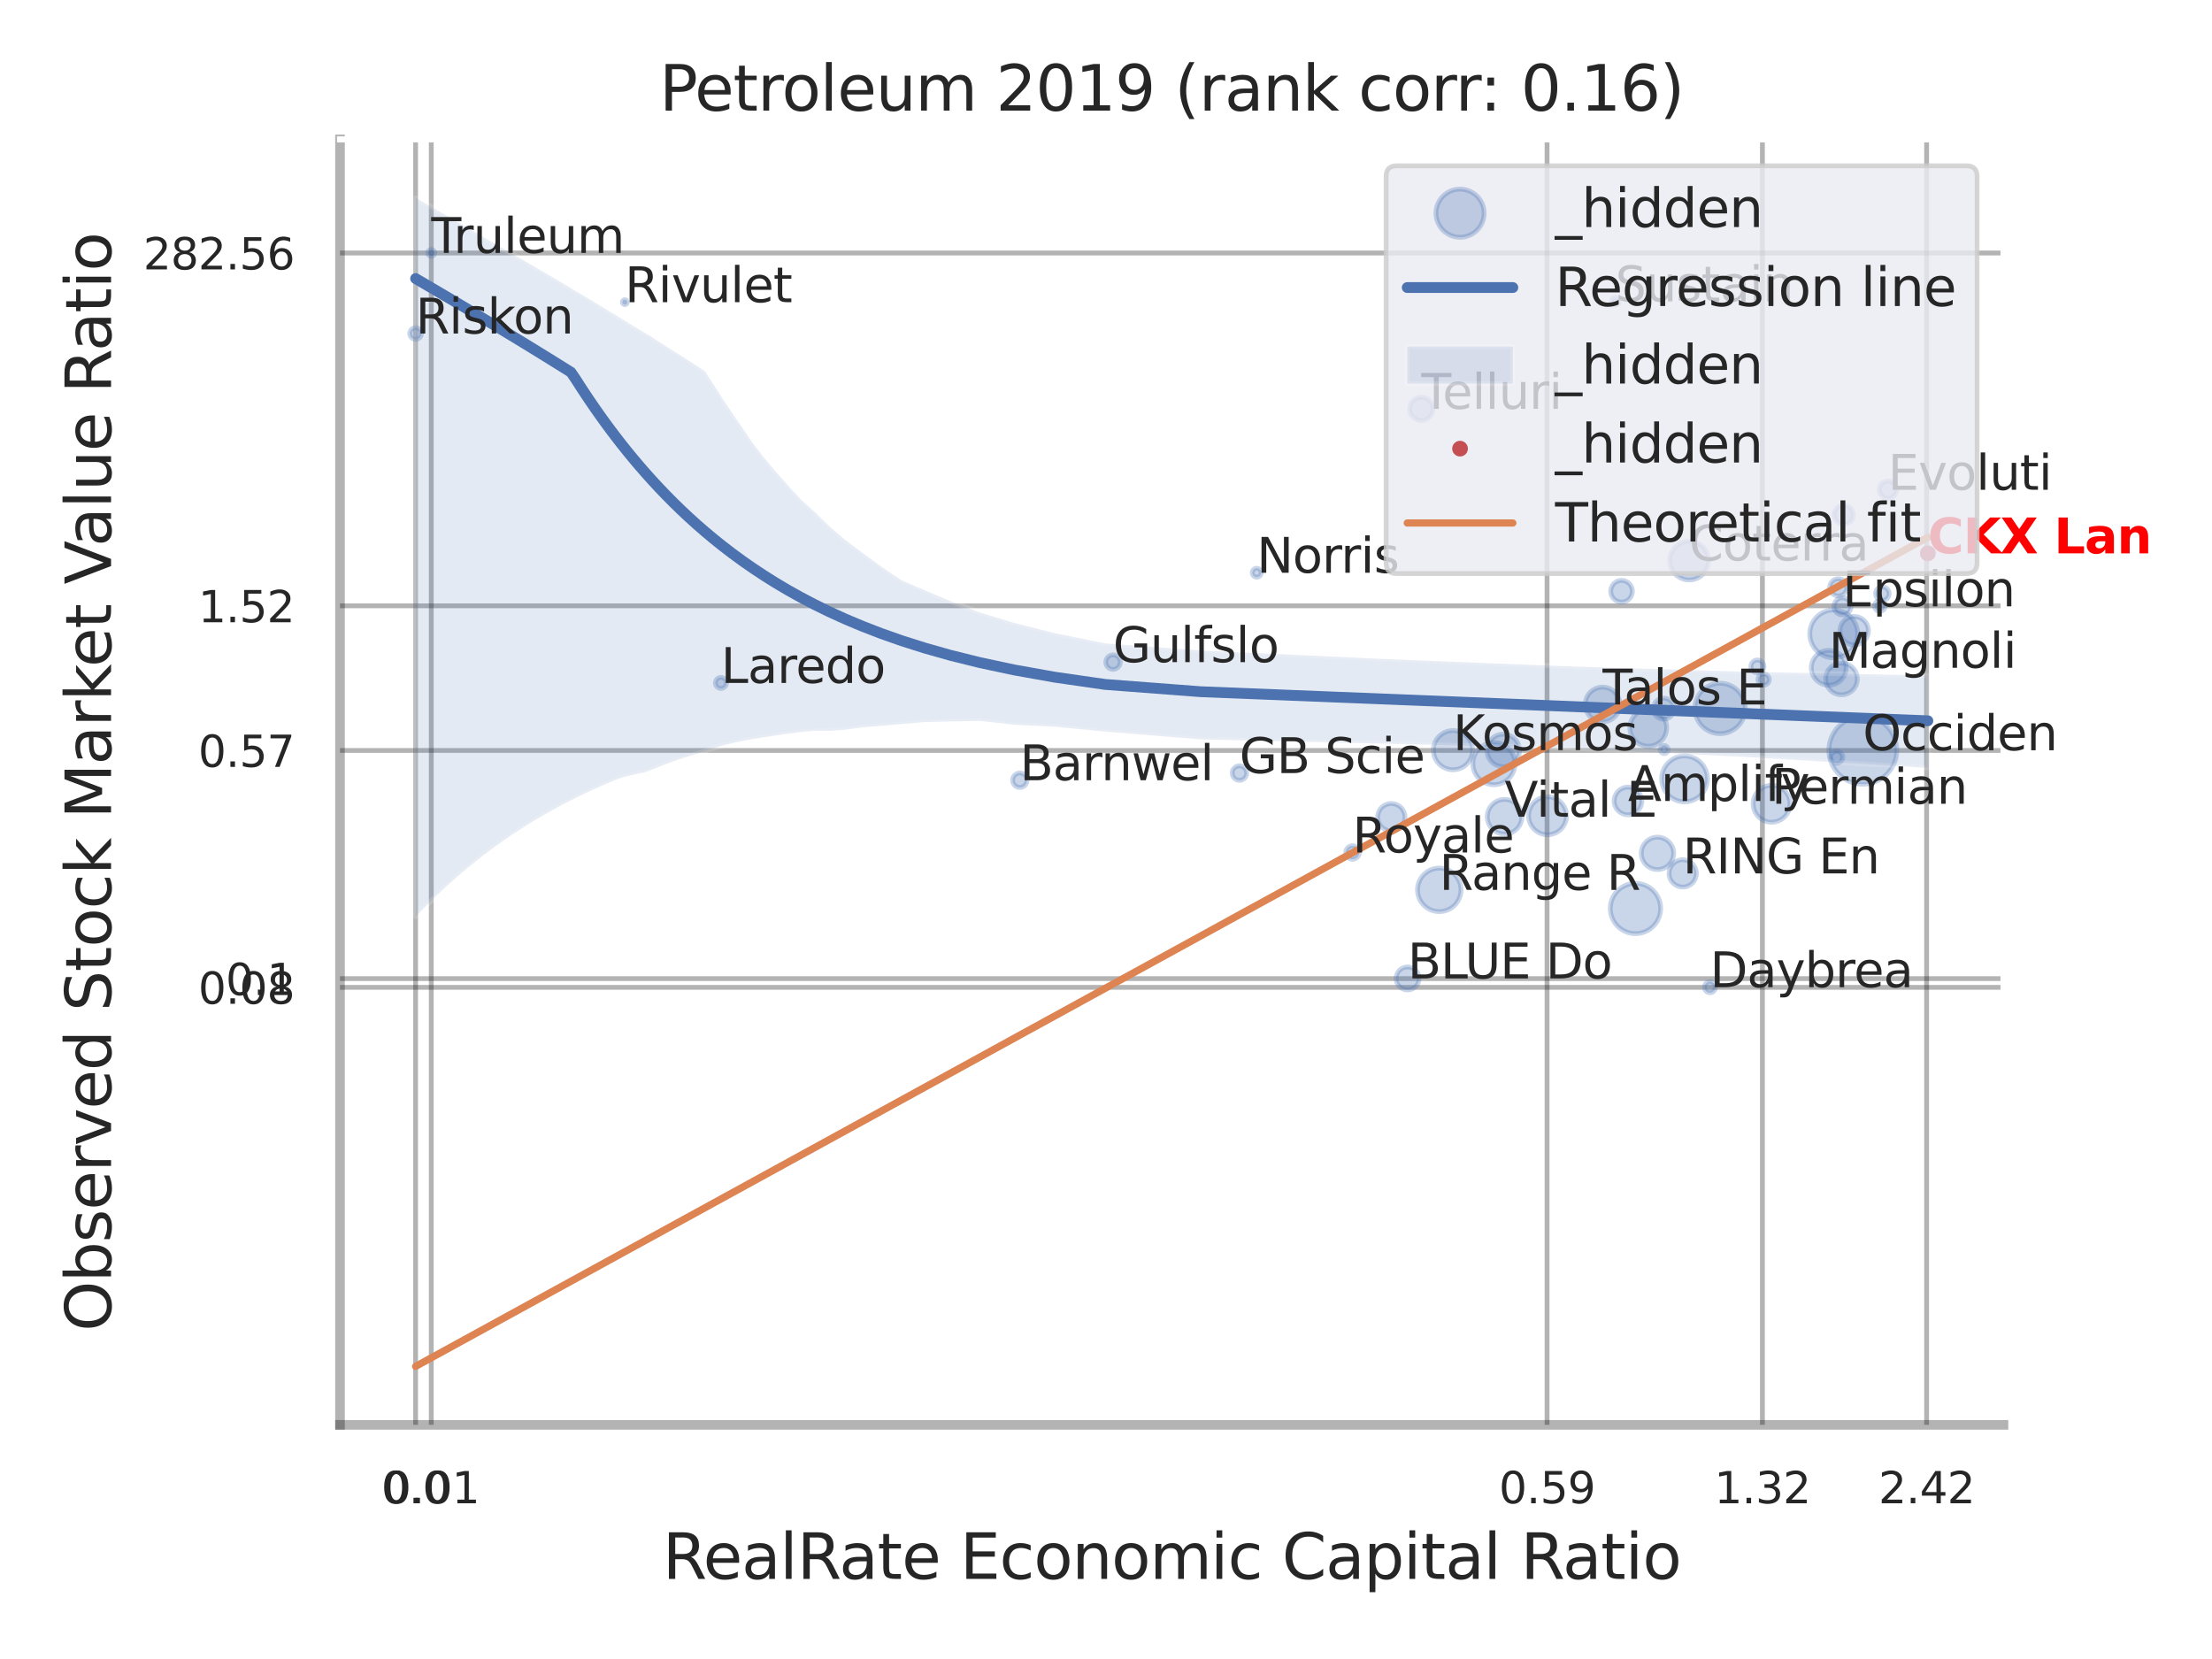 <?xml version="1.0" encoding="utf-8" standalone="no"?>
<!DOCTYPE svg PUBLIC "-//W3C//DTD SVG 1.1//EN"
  "http://www.w3.org/Graphics/SVG/1.1/DTD/svg11.dtd">
<svg xmlns:xlink="http://www.w3.org/1999/xlink" width="460.8pt" height="345.6pt" viewBox="0 0 460.8 345.6" xmlns="http://www.w3.org/2000/svg" version="1.1">
 <defs>
  <style type="text/css">*{stroke-linejoin: round; stroke-linecap: butt}</style>
 </defs>
 <g id="figure_1">
  <g id="patch_1">
   <path d="M 0 345.6 
L 460.8 345.6 
L 460.8 0 
L 0 0 
z
" style="fill: #ffffff"/>
  </g>
  <g id="axes_1">
   <g id="patch_2">
    <path d="M 70.83 296.82 
L 417.363 296.82 
L 417.363 29.04 
L 70.83 29.04 
z
" style="fill: #ffffff"/>
   </g>
   <g id="matplotlib.axis_1">
    <g id="xtick_1">
     <g id="line2d_1">
      <path d="M 86.579 296.82 
L 86.579 29.04 
" clip-path="url(#pd0a578004b)" style="fill: none; stroke: #000000; stroke-opacity: 0.3; stroke-linecap: round"/>
     </g>
     <g id="text_1">
      <!-- 0.0 -->
      <g style="fill: #262626" transform="translate(79.423 313.159) scale(0.09 -0.09)">
       <defs>
        <path id="DejaVuSans-30" d="M 2034 4250 
Q 1547 4250 1301 3770 
Q 1056 3291 1056 2328 
Q 1056 1369 1301 889 
Q 1547 409 2034 409 
Q 2525 409 2770 889 
Q 3016 1369 3016 2328 
Q 3016 3291 2770 3770 
Q 2525 4250 2034 4250 
z
M 2034 4750 
Q 2819 4750 3233 4129 
Q 3647 3509 3647 2328 
Q 3647 1150 3233 529 
Q 2819 -91 2034 -91 
Q 1250 -91 836 529 
Q 422 1150 422 2328 
Q 422 3509 836 4129 
Q 1250 4750 2034 4750 
z
" transform="scale(0.016)"/>
        <path id="DejaVuSans-2e" d="M 684 794 
L 1344 794 
L 1344 0 
L 684 0 
L 684 794 
z
" transform="scale(0.016)"/>
       </defs>
       <use xlink:href="#DejaVuSans-30"/>
       <use xlink:href="#DejaVuSans-2e" transform="translate(63.623 0)"/>
       <use xlink:href="#DejaVuSans-30" transform="translate(95.41 0)"/>
      </g>
     </g>
    </g>
    <g id="xtick_2">
     <g id="line2d_2">
      <path d="M 89.84 296.82 
L 89.84 29.04 
" clip-path="url(#pd0a578004b)" style="fill: none; stroke: #000000; stroke-opacity: 0.3; stroke-linecap: round"/>
     </g>
     <g id="text_2">
      <!-- 0.01 -->
      <g style="fill: #262626" transform="translate(79.821 313.159) scale(0.09 -0.09)">
       <defs>
        <path id="DejaVuSans-31" d="M 794 531 
L 1825 531 
L 1825 4091 
L 703 3866 
L 703 4441 
L 1819 4666 
L 2450 4666 
L 2450 531 
L 3481 531 
L 3481 0 
L 794 0 
L 794 531 
z
" transform="scale(0.016)"/>
       </defs>
       <use xlink:href="#DejaVuSans-30"/>
       <use xlink:href="#DejaVuSans-2e" transform="translate(63.623 0)"/>
       <use xlink:href="#DejaVuSans-30" transform="translate(95.41 0)"/>
       <use xlink:href="#DejaVuSans-31" transform="translate(159.033 0)"/>
      </g>
     </g>
    </g>
    <g id="xtick_3">
     <g id="line2d_3">
      <path d="M 322.28 296.82 
L 322.28 29.04 
" clip-path="url(#pd0a578004b)" style="fill: none; stroke: #000000; stroke-opacity: 0.3; stroke-linecap: round"/>
     </g>
     <g id="text_3">
      <!-- 0.59 -->
      <g style="fill: #262626" transform="translate(312.26 313.159) scale(0.09 -0.09)">
       <defs>
        <path id="DejaVuSans-35" d="M 691 4666 
L 3169 4666 
L 3169 4134 
L 1269 4134 
L 1269 2991 
Q 1406 3038 1543 3061 
Q 1681 3084 1819 3084 
Q 2600 3084 3056 2656 
Q 3513 2228 3513 1497 
Q 3513 744 3044 326 
Q 2575 -91 1722 -91 
Q 1428 -91 1123 -41 
Q 819 9 494 109 
L 494 744 
Q 775 591 1075 516 
Q 1375 441 1709 441 
Q 2250 441 2565 725 
Q 2881 1009 2881 1497 
Q 2881 1984 2565 2268 
Q 2250 2553 1709 2553 
Q 1456 2553 1204 2497 
Q 953 2441 691 2322 
L 691 4666 
z
" transform="scale(0.016)"/>
        <path id="DejaVuSans-39" d="M 703 97 
L 703 672 
Q 941 559 1184 500 
Q 1428 441 1663 441 
Q 2288 441 2617 861 
Q 2947 1281 2994 2138 
Q 2813 1869 2534 1725 
Q 2256 1581 1919 1581 
Q 1219 1581 811 2004 
Q 403 2428 403 3163 
Q 403 3881 828 4315 
Q 1253 4750 1959 4750 
Q 2769 4750 3195 4129 
Q 3622 3509 3622 2328 
Q 3622 1225 3098 567 
Q 2575 -91 1691 -91 
Q 1453 -91 1209 -44 
Q 966 3 703 97 
z
M 1959 2075 
Q 2384 2075 2632 2365 
Q 2881 2656 2881 3163 
Q 2881 3666 2632 3958 
Q 2384 4250 1959 4250 
Q 1534 4250 1286 3958 
Q 1038 3666 1038 3163 
Q 1038 2656 1286 2365 
Q 1534 2075 1959 2075 
z
" transform="scale(0.016)"/>
       </defs>
       <use xlink:href="#DejaVuSans-30"/>
       <use xlink:href="#DejaVuSans-2e" transform="translate(63.623 0)"/>
       <use xlink:href="#DejaVuSans-35" transform="translate(95.41 0)"/>
       <use xlink:href="#DejaVuSans-39" transform="translate(159.033 0)"/>
      </g>
     </g>
    </g>
    <g id="xtick_4">
     <g id="line2d_4">
      <path d="M 367.142 296.82 
L 367.142 29.04 
" clip-path="url(#pd0a578004b)" style="fill: none; stroke: #000000; stroke-opacity: 0.3; stroke-linecap: round"/>
     </g>
     <g id="text_4">
      <!-- 1.32 -->
      <g style="fill: #262626" transform="translate(357.122 313.159) scale(0.09 -0.09)">
       <defs>
        <path id="DejaVuSans-33" d="M 2597 2516 
Q 3050 2419 3304 2112 
Q 3559 1806 3559 1356 
Q 3559 666 3084 287 
Q 2609 -91 1734 -91 
Q 1441 -91 1130 -33 
Q 819 25 488 141 
L 488 750 
Q 750 597 1062 519 
Q 1375 441 1716 441 
Q 2309 441 2620 675 
Q 2931 909 2931 1356 
Q 2931 1769 2642 2001 
Q 2353 2234 1838 2234 
L 1294 2234 
L 1294 2753 
L 1863 2753 
Q 2328 2753 2575 2939 
Q 2822 3125 2822 3475 
Q 2822 3834 2567 4026 
Q 2313 4219 1838 4219 
Q 1578 4219 1281 4162 
Q 984 4106 628 3988 
L 628 4550 
Q 988 4650 1302 4700 
Q 1616 4750 1894 4750 
Q 2613 4750 3031 4423 
Q 3450 4097 3450 3541 
Q 3450 3153 3228 2886 
Q 3006 2619 2597 2516 
z
" transform="scale(0.016)"/>
        <path id="DejaVuSans-32" d="M 1228 531 
L 3431 531 
L 3431 0 
L 469 0 
L 469 531 
Q 828 903 1448 1529 
Q 2069 2156 2228 2338 
Q 2531 2678 2651 2914 
Q 2772 3150 2772 3378 
Q 2772 3750 2511 3984 
Q 2250 4219 1831 4219 
Q 1534 4219 1204 4116 
Q 875 4013 500 3803 
L 500 4441 
Q 881 4594 1212 4672 
Q 1544 4750 1819 4750 
Q 2544 4750 2975 4387 
Q 3406 4025 3406 3419 
Q 3406 3131 3298 2873 
Q 3191 2616 2906 2266 
Q 2828 2175 2409 1742 
Q 1991 1309 1228 531 
z
" transform="scale(0.016)"/>
       </defs>
       <use xlink:href="#DejaVuSans-31"/>
       <use xlink:href="#DejaVuSans-2e" transform="translate(63.623 0)"/>
       <use xlink:href="#DejaVuSans-33" transform="translate(95.41 0)"/>
       <use xlink:href="#DejaVuSans-32" transform="translate(159.033 0)"/>
      </g>
     </g>
    </g>
    <g id="xtick_5">
     <g id="line2d_5">
      <path d="M 401.349 296.82 
L 401.349 29.04 
" clip-path="url(#pd0a578004b)" style="fill: none; stroke: #000000; stroke-opacity: 0.3; stroke-linecap: round"/>
     </g>
     <g id="text_5">
      <!-- 2.42 -->
      <g style="fill: #262626" transform="translate(391.33 313.159) scale(0.09 -0.09)">
       <defs>
        <path id="DejaVuSans-34" d="M 2419 4116 
L 825 1625 
L 2419 1625 
L 2419 4116 
z
M 2253 4666 
L 3047 4666 
L 3047 1625 
L 3713 1625 
L 3713 1100 
L 3047 1100 
L 3047 0 
L 2419 0 
L 2419 1100 
L 313 1100 
L 313 1709 
L 2253 4666 
z
" transform="scale(0.016)"/>
       </defs>
       <use xlink:href="#DejaVuSans-32"/>
       <use xlink:href="#DejaVuSans-2e" transform="translate(63.623 0)"/>
       <use xlink:href="#DejaVuSans-34" transform="translate(95.41 0)"/>
       <use xlink:href="#DejaVuSans-32" transform="translate(159.033 0)"/>
      </g>
     </g>
    </g>
    <g id="xtick_6"/>
    <g id="xtick_7"/>
    <g id="xtick_8"/>
    <g id="text_6">
     <!-- RealRate Economic Capital Ratio -->
     <g style="fill: #262626" transform="translate(138.043 328.908) scale(0.13 -0.13)">
      <defs>
       <path id="DejaVuSans-52" d="M 2841 2188 
Q 3044 2119 3236 1894 
Q 3428 1669 3622 1275 
L 4263 0 
L 3584 0 
L 2988 1197 
Q 2756 1666 2539 1819 
Q 2322 1972 1947 1972 
L 1259 1972 
L 1259 0 
L 628 0 
L 628 4666 
L 2053 4666 
Q 2853 4666 3247 4331 
Q 3641 3997 3641 3322 
Q 3641 2881 3436 2590 
Q 3231 2300 2841 2188 
z
M 1259 4147 
L 1259 2491 
L 2053 2491 
Q 2509 2491 2742 2702 
Q 2975 2913 2975 3322 
Q 2975 3731 2742 3939 
Q 2509 4147 2053 4147 
L 1259 4147 
z
" transform="scale(0.016)"/>
       <path id="DejaVuSans-65" d="M 3597 1894 
L 3597 1613 
L 953 1613 
Q 991 1019 1311 708 
Q 1631 397 2203 397 
Q 2534 397 2845 478 
Q 3156 559 3463 722 
L 3463 178 
Q 3153 47 2828 -22 
Q 2503 -91 2169 -91 
Q 1331 -91 842 396 
Q 353 884 353 1716 
Q 353 2575 817 3079 
Q 1281 3584 2069 3584 
Q 2775 3584 3186 3129 
Q 3597 2675 3597 1894 
z
M 3022 2063 
Q 3016 2534 2758 2815 
Q 2500 3097 2075 3097 
Q 1594 3097 1305 2825 
Q 1016 2553 972 2059 
L 3022 2063 
z
" transform="scale(0.016)"/>
       <path id="DejaVuSans-61" d="M 2194 1759 
Q 1497 1759 1228 1600 
Q 959 1441 959 1056 
Q 959 750 1161 570 
Q 1363 391 1709 391 
Q 2188 391 2477 730 
Q 2766 1069 2766 1631 
L 2766 1759 
L 2194 1759 
z
M 3341 1997 
L 3341 0 
L 2766 0 
L 2766 531 
Q 2569 213 2275 61 
Q 1981 -91 1556 -91 
Q 1019 -91 701 211 
Q 384 513 384 1019 
Q 384 1609 779 1909 
Q 1175 2209 1959 2209 
L 2766 2209 
L 2766 2266 
Q 2766 2663 2505 2880 
Q 2244 3097 1772 3097 
Q 1472 3097 1187 3025 
Q 903 2953 641 2809 
L 641 3341 
Q 956 3463 1253 3523 
Q 1550 3584 1831 3584 
Q 2591 3584 2966 3190 
Q 3341 2797 3341 1997 
z
" transform="scale(0.016)"/>
       <path id="DejaVuSans-6c" d="M 603 4863 
L 1178 4863 
L 1178 0 
L 603 0 
L 603 4863 
z
" transform="scale(0.016)"/>
       <path id="DejaVuSans-74" d="M 1172 4494 
L 1172 3500 
L 2356 3500 
L 2356 3053 
L 1172 3053 
L 1172 1153 
Q 1172 725 1289 603 
Q 1406 481 1766 481 
L 2356 481 
L 2356 0 
L 1766 0 
Q 1100 0 847 248 
Q 594 497 594 1153 
L 594 3053 
L 172 3053 
L 172 3500 
L 594 3500 
L 594 4494 
L 1172 4494 
z
" transform="scale(0.016)"/>
       <path id="DejaVuSans-20" transform="scale(0.016)"/>
       <path id="DejaVuSans-45" d="M 628 4666 
L 3578 4666 
L 3578 4134 
L 1259 4134 
L 1259 2753 
L 3481 2753 
L 3481 2222 
L 1259 2222 
L 1259 531 
L 3634 531 
L 3634 0 
L 628 0 
L 628 4666 
z
" transform="scale(0.016)"/>
       <path id="DejaVuSans-63" d="M 3122 3366 
L 3122 2828 
Q 2878 2963 2633 3030 
Q 2388 3097 2138 3097 
Q 1578 3097 1268 2742 
Q 959 2388 959 1747 
Q 959 1106 1268 751 
Q 1578 397 2138 397 
Q 2388 397 2633 464 
Q 2878 531 3122 666 
L 3122 134 
Q 2881 22 2623 -34 
Q 2366 -91 2075 -91 
Q 1284 -91 818 406 
Q 353 903 353 1747 
Q 353 2603 823 3093 
Q 1294 3584 2113 3584 
Q 2378 3584 2631 3529 
Q 2884 3475 3122 3366 
z
" transform="scale(0.016)"/>
       <path id="DejaVuSans-6f" d="M 1959 3097 
Q 1497 3097 1228 2736 
Q 959 2375 959 1747 
Q 959 1119 1226 758 
Q 1494 397 1959 397 
Q 2419 397 2687 759 
Q 2956 1122 2956 1747 
Q 2956 2369 2687 2733 
Q 2419 3097 1959 3097 
z
M 1959 3584 
Q 2709 3584 3137 3096 
Q 3566 2609 3566 1747 
Q 3566 888 3137 398 
Q 2709 -91 1959 -91 
Q 1206 -91 779 398 
Q 353 888 353 1747 
Q 353 2609 779 3096 
Q 1206 3584 1959 3584 
z
" transform="scale(0.016)"/>
       <path id="DejaVuSans-6e" d="M 3513 2113 
L 3513 0 
L 2938 0 
L 2938 2094 
Q 2938 2591 2744 2837 
Q 2550 3084 2163 3084 
Q 1697 3084 1428 2787 
Q 1159 2491 1159 1978 
L 1159 0 
L 581 0 
L 581 3500 
L 1159 3500 
L 1159 2956 
Q 1366 3272 1645 3428 
Q 1925 3584 2291 3584 
Q 2894 3584 3203 3211 
Q 3513 2838 3513 2113 
z
" transform="scale(0.016)"/>
       <path id="DejaVuSans-6d" d="M 3328 2828 
Q 3544 3216 3844 3400 
Q 4144 3584 4550 3584 
Q 5097 3584 5394 3201 
Q 5691 2819 5691 2113 
L 5691 0 
L 5113 0 
L 5113 2094 
Q 5113 2597 4934 2840 
Q 4756 3084 4391 3084 
Q 3944 3084 3684 2787 
Q 3425 2491 3425 1978 
L 3425 0 
L 2847 0 
L 2847 2094 
Q 2847 2600 2669 2842 
Q 2491 3084 2119 3084 
Q 1678 3084 1418 2786 
Q 1159 2488 1159 1978 
L 1159 0 
L 581 0 
L 581 3500 
L 1159 3500 
L 1159 2956 
Q 1356 3278 1631 3431 
Q 1906 3584 2284 3584 
Q 2666 3584 2933 3390 
Q 3200 3197 3328 2828 
z
" transform="scale(0.016)"/>
       <path id="DejaVuSans-69" d="M 603 3500 
L 1178 3500 
L 1178 0 
L 603 0 
L 603 3500 
z
M 603 4863 
L 1178 4863 
L 1178 4134 
L 603 4134 
L 603 4863 
z
" transform="scale(0.016)"/>
       <path id="DejaVuSans-43" d="M 4122 4306 
L 4122 3641 
Q 3803 3938 3442 4084 
Q 3081 4231 2675 4231 
Q 1875 4231 1450 3742 
Q 1025 3253 1025 2328 
Q 1025 1406 1450 917 
Q 1875 428 2675 428 
Q 3081 428 3442 575 
Q 3803 722 4122 1019 
L 4122 359 
Q 3791 134 3420 21 
Q 3050 -91 2638 -91 
Q 1578 -91 968 557 
Q 359 1206 359 2328 
Q 359 3453 968 4101 
Q 1578 4750 2638 4750 
Q 3056 4750 3426 4639 
Q 3797 4528 4122 4306 
z
" transform="scale(0.016)"/>
       <path id="DejaVuSans-70" d="M 1159 525 
L 1159 -1331 
L 581 -1331 
L 581 3500 
L 1159 3500 
L 1159 2969 
Q 1341 3281 1617 3432 
Q 1894 3584 2278 3584 
Q 2916 3584 3314 3078 
Q 3713 2572 3713 1747 
Q 3713 922 3314 415 
Q 2916 -91 2278 -91 
Q 1894 -91 1617 61 
Q 1341 213 1159 525 
z
M 3116 1747 
Q 3116 2381 2855 2742 
Q 2594 3103 2138 3103 
Q 1681 3103 1420 2742 
Q 1159 2381 1159 1747 
Q 1159 1113 1420 752 
Q 1681 391 2138 391 
Q 2594 391 2855 752 
Q 3116 1113 3116 1747 
z
" transform="scale(0.016)"/>
      </defs>
      <use xlink:href="#DejaVuSans-52"/>
      <use xlink:href="#DejaVuSans-65" transform="translate(64.982 0)"/>
      <use xlink:href="#DejaVuSans-61" transform="translate(126.506 0)"/>
      <use xlink:href="#DejaVuSans-6c" transform="translate(187.785 0)"/>
      <use xlink:href="#DejaVuSans-52" transform="translate(215.568 0)"/>
      <use xlink:href="#DejaVuSans-61" transform="translate(282.801 0)"/>
      <use xlink:href="#DejaVuSans-74" transform="translate(344.08 0)"/>
      <use xlink:href="#DejaVuSans-65" transform="translate(383.289 0)"/>
      <use xlink:href="#DejaVuSans-20" transform="translate(444.812 0)"/>
      <use xlink:href="#DejaVuSans-45" transform="translate(476.6 0)"/>
      <use xlink:href="#DejaVuSans-63" transform="translate(539.783 0)"/>
      <use xlink:href="#DejaVuSans-6f" transform="translate(594.764 0)"/>
      <use xlink:href="#DejaVuSans-6e" transform="translate(655.945 0)"/>
      <use xlink:href="#DejaVuSans-6f" transform="translate(719.324 0)"/>
      <use xlink:href="#DejaVuSans-6d" transform="translate(780.506 0)"/>
      <use xlink:href="#DejaVuSans-69" transform="translate(877.918 0)"/>
      <use xlink:href="#DejaVuSans-63" transform="translate(905.701 0)"/>
      <use xlink:href="#DejaVuSans-20" transform="translate(960.682 0)"/>
      <use xlink:href="#DejaVuSans-43" transform="translate(992.469 0)"/>
      <use xlink:href="#DejaVuSans-61" transform="translate(1062.293 0)"/>
      <use xlink:href="#DejaVuSans-70" transform="translate(1123.572 0)"/>
      <use xlink:href="#DejaVuSans-69" transform="translate(1187.049 0)"/>
      <use xlink:href="#DejaVuSans-74" transform="translate(1214.832 0)"/>
      <use xlink:href="#DejaVuSans-61" transform="translate(1254.041 0)"/>
      <use xlink:href="#DejaVuSans-6c" transform="translate(1315.32 0)"/>
      <use xlink:href="#DejaVuSans-20" transform="translate(1343.104 0)"/>
      <use xlink:href="#DejaVuSans-52" transform="translate(1374.891 0)"/>
      <use xlink:href="#DejaVuSans-61" transform="translate(1442.123 0)"/>
      <use xlink:href="#DejaVuSans-74" transform="translate(1503.402 0)"/>
      <use xlink:href="#DejaVuSans-69" transform="translate(1542.611 0)"/>
      <use xlink:href="#DejaVuSans-6f" transform="translate(1570.395 0)"/>
     </g>
    </g>
   </g>
   <g id="matplotlib.axis_2">
    <g id="ytick_1">
     <g id="line2d_6">
      <path d="M 70.83 205.687 
L 417.363 205.687 
" clip-path="url(#pd0a578004b)" style="fill: none; stroke: #000000; stroke-opacity: 0.3; stroke-linecap: round"/>
     </g>
     <g id="text_7">
      <!-- 0.08 -->
      <g style="fill: #262626" transform="translate(41.291 209.106) scale(0.09 -0.09)">
       <defs>
        <path id="DejaVuSans-38" d="M 2034 2216 
Q 1584 2216 1326 1975 
Q 1069 1734 1069 1313 
Q 1069 891 1326 650 
Q 1584 409 2034 409 
Q 2484 409 2743 651 
Q 3003 894 3003 1313 
Q 3003 1734 2745 1975 
Q 2488 2216 2034 2216 
z
M 1403 2484 
Q 997 2584 770 2862 
Q 544 3141 544 3541 
Q 544 4100 942 4425 
Q 1341 4750 2034 4750 
Q 2731 4750 3128 4425 
Q 3525 4100 3525 3541 
Q 3525 3141 3298 2862 
Q 3072 2584 2669 2484 
Q 3125 2378 3379 2068 
Q 3634 1759 3634 1313 
Q 3634 634 3220 271 
Q 2806 -91 2034 -91 
Q 1263 -91 848 271 
Q 434 634 434 1313 
Q 434 1759 690 2068 
Q 947 2378 1403 2484 
z
M 1172 3481 
Q 1172 3119 1398 2916 
Q 1625 2713 2034 2713 
Q 2441 2713 2670 2916 
Q 2900 3119 2900 3481 
Q 2900 3844 2670 4047 
Q 2441 4250 2034 4250 
Q 1625 4250 1398 4047 
Q 1172 3844 1172 3481 
z
" transform="scale(0.016)"/>
       </defs>
       <use xlink:href="#DejaVuSans-30"/>
       <use xlink:href="#DejaVuSans-2e" transform="translate(63.623 0)"/>
       <use xlink:href="#DejaVuSans-30" transform="translate(95.41 0)"/>
       <use xlink:href="#DejaVuSans-38" transform="translate(159.033 0)"/>
      </g>
     </g>
    </g>
    <g id="ytick_2">
     <g id="line2d_7">
      <path d="M 70.83 203.868 
L 417.363 203.868 
" clip-path="url(#pd0a578004b)" style="fill: none; stroke: #000000; stroke-opacity: 0.3; stroke-linecap: round"/>
     </g>
     <g id="text_8">
      <!-- 0.1 -->
      <g style="fill: #262626" transform="translate(47.017 207.287) scale(0.09 -0.09)">
       <use xlink:href="#DejaVuSans-30"/>
       <use xlink:href="#DejaVuSans-2e" transform="translate(63.623 0)"/>
       <use xlink:href="#DejaVuSans-31" transform="translate(95.41 0)"/>
      </g>
     </g>
    </g>
    <g id="ytick_3">
     <g id="line2d_8">
      <path d="M 70.83 156.337 
L 417.363 156.337 
" clip-path="url(#pd0a578004b)" style="fill: none; stroke: #000000; stroke-opacity: 0.3; stroke-linecap: round"/>
     </g>
     <g id="text_9">
      <!-- 0.57 -->
      <g style="fill: #262626" transform="translate(41.291 159.756) scale(0.09 -0.09)">
       <defs>
        <path id="DejaVuSans-37" d="M 525 4666 
L 3525 4666 
L 3525 4397 
L 1831 0 
L 1172 0 
L 2766 4134 
L 525 4134 
L 525 4666 
z
" transform="scale(0.016)"/>
       </defs>
       <use xlink:href="#DejaVuSans-30"/>
       <use xlink:href="#DejaVuSans-2e" transform="translate(63.623 0)"/>
       <use xlink:href="#DejaVuSans-35" transform="translate(95.41 0)"/>
       <use xlink:href="#DejaVuSans-37" transform="translate(159.033 0)"/>
      </g>
     </g>
    </g>
    <g id="ytick_4">
     <g id="line2d_9">
      <path d="M 70.83 126.204 
L 417.363 126.204 
" clip-path="url(#pd0a578004b)" style="fill: none; stroke: #000000; stroke-opacity: 0.3; stroke-linecap: round"/>
     </g>
     <g id="text_10">
      <!-- 1.52 -->
      <g style="fill: #262626" transform="translate(41.291 129.624) scale(0.09 -0.09)">
       <use xlink:href="#DejaVuSans-31"/>
       <use xlink:href="#DejaVuSans-2e" transform="translate(63.623 0)"/>
       <use xlink:href="#DejaVuSans-35" transform="translate(95.41 0)"/>
       <use xlink:href="#DejaVuSans-32" transform="translate(159.033 0)"/>
      </g>
     </g>
    </g>
    <g id="ytick_5">
     <g id="line2d_10">
      <path d="M 70.83 52.704 
L 417.363 52.704 
" clip-path="url(#pd0a578004b)" style="fill: none; stroke: #000000; stroke-opacity: 0.3; stroke-linecap: round"/>
     </g>
     <g id="text_11">
      <!-- 282.56 -->
      <g style="fill: #262626" transform="translate(29.838 56.123) scale(0.09 -0.09)">
       <defs>
        <path id="DejaVuSans-36" d="M 2113 2584 
Q 1688 2584 1439 2293 
Q 1191 2003 1191 1497 
Q 1191 994 1439 701 
Q 1688 409 2113 409 
Q 2538 409 2786 701 
Q 3034 994 3034 1497 
Q 3034 2003 2786 2293 
Q 2538 2584 2113 2584 
z
M 3366 4563 
L 3366 3988 
Q 3128 4100 2886 4159 
Q 2644 4219 2406 4219 
Q 1781 4219 1451 3797 
Q 1122 3375 1075 2522 
Q 1259 2794 1537 2939 
Q 1816 3084 2150 3084 
Q 2853 3084 3261 2657 
Q 3669 2231 3669 1497 
Q 3669 778 3244 343 
Q 2819 -91 2113 -91 
Q 1303 -91 875 529 
Q 447 1150 447 2328 
Q 447 3434 972 4092 
Q 1497 4750 2381 4750 
Q 2619 4750 2861 4703 
Q 3103 4656 3366 4563 
z
" transform="scale(0.016)"/>
       </defs>
       <use xlink:href="#DejaVuSans-32"/>
       <use xlink:href="#DejaVuSans-38" transform="translate(63.623 0)"/>
       <use xlink:href="#DejaVuSans-32" transform="translate(127.246 0)"/>
       <use xlink:href="#DejaVuSans-2e" transform="translate(190.869 0)"/>
       <use xlink:href="#DejaVuSans-35" transform="translate(222.656 0)"/>
       <use xlink:href="#DejaVuSans-36" transform="translate(286.279 0)"/>
      </g>
     </g>
    </g>
    <g id="ytick_6"/>
    <g id="ytick_7"/>
    <g id="ytick_8"/>
    <g id="ytick_9"/>
    <g id="ytick_10"/>
    <g id="ytick_11"/>
    <g id="text_12">
     <!-- Observed Stock Market Value Ratio -->
     <g style="fill: #262626" transform="translate(23.135 277.332) rotate(-90) scale(0.13 -0.13)">
      <defs>
       <path id="DejaVuSans-4f" d="M 2522 4238 
Q 1834 4238 1429 3725 
Q 1025 3213 1025 2328 
Q 1025 1447 1429 934 
Q 1834 422 2522 422 
Q 3209 422 3611 934 
Q 4013 1447 4013 2328 
Q 4013 3213 3611 3725 
Q 3209 4238 2522 4238 
z
M 2522 4750 
Q 3503 4750 4090 4092 
Q 4678 3434 4678 2328 
Q 4678 1225 4090 567 
Q 3503 -91 2522 -91 
Q 1538 -91 948 565 
Q 359 1222 359 2328 
Q 359 3434 948 4092 
Q 1538 4750 2522 4750 
z
" transform="scale(0.016)"/>
       <path id="DejaVuSans-62" d="M 3116 1747 
Q 3116 2381 2855 2742 
Q 2594 3103 2138 3103 
Q 1681 3103 1420 2742 
Q 1159 2381 1159 1747 
Q 1159 1113 1420 752 
Q 1681 391 2138 391 
Q 2594 391 2855 752 
Q 3116 1113 3116 1747 
z
M 1159 2969 
Q 1341 3281 1617 3432 
Q 1894 3584 2278 3584 
Q 2916 3584 3314 3078 
Q 3713 2572 3713 1747 
Q 3713 922 3314 415 
Q 2916 -91 2278 -91 
Q 1894 -91 1617 61 
Q 1341 213 1159 525 
L 1159 0 
L 581 0 
L 581 4863 
L 1159 4863 
L 1159 2969 
z
" transform="scale(0.016)"/>
       <path id="DejaVuSans-73" d="M 2834 3397 
L 2834 2853 
Q 2591 2978 2328 3040 
Q 2066 3103 1784 3103 
Q 1356 3103 1142 2972 
Q 928 2841 928 2578 
Q 928 2378 1081 2264 
Q 1234 2150 1697 2047 
L 1894 2003 
Q 2506 1872 2764 1633 
Q 3022 1394 3022 966 
Q 3022 478 2636 193 
Q 2250 -91 1575 -91 
Q 1294 -91 989 -36 
Q 684 19 347 128 
L 347 722 
Q 666 556 975 473 
Q 1284 391 1588 391 
Q 1994 391 2212 530 
Q 2431 669 2431 922 
Q 2431 1156 2273 1281 
Q 2116 1406 1581 1522 
L 1381 1569 
Q 847 1681 609 1914 
Q 372 2147 372 2553 
Q 372 3047 722 3315 
Q 1072 3584 1716 3584 
Q 2034 3584 2315 3537 
Q 2597 3491 2834 3397 
z
" transform="scale(0.016)"/>
       <path id="DejaVuSans-72" d="M 2631 2963 
Q 2534 3019 2420 3045 
Q 2306 3072 2169 3072 
Q 1681 3072 1420 2755 
Q 1159 2438 1159 1844 
L 1159 0 
L 581 0 
L 581 3500 
L 1159 3500 
L 1159 2956 
Q 1341 3275 1631 3429 
Q 1922 3584 2338 3584 
Q 2397 3584 2469 3576 
Q 2541 3569 2628 3553 
L 2631 2963 
z
" transform="scale(0.016)"/>
       <path id="DejaVuSans-76" d="M 191 3500 
L 800 3500 
L 1894 563 
L 2988 3500 
L 3597 3500 
L 2284 0 
L 1503 0 
L 191 3500 
z
" transform="scale(0.016)"/>
       <path id="DejaVuSans-64" d="M 2906 2969 
L 2906 4863 
L 3481 4863 
L 3481 0 
L 2906 0 
L 2906 525 
Q 2725 213 2448 61 
Q 2172 -91 1784 -91 
Q 1150 -91 751 415 
Q 353 922 353 1747 
Q 353 2572 751 3078 
Q 1150 3584 1784 3584 
Q 2172 3584 2448 3432 
Q 2725 3281 2906 2969 
z
M 947 1747 
Q 947 1113 1208 752 
Q 1469 391 1925 391 
Q 2381 391 2643 752 
Q 2906 1113 2906 1747 
Q 2906 2381 2643 2742 
Q 2381 3103 1925 3103 
Q 1469 3103 1208 2742 
Q 947 2381 947 1747 
z
" transform="scale(0.016)"/>
       <path id="DejaVuSans-53" d="M 3425 4513 
L 3425 3897 
Q 3066 4069 2747 4153 
Q 2428 4238 2131 4238 
Q 1616 4238 1336 4038 
Q 1056 3838 1056 3469 
Q 1056 3159 1242 3001 
Q 1428 2844 1947 2747 
L 2328 2669 
Q 3034 2534 3370 2195 
Q 3706 1856 3706 1288 
Q 3706 609 3251 259 
Q 2797 -91 1919 -91 
Q 1588 -91 1214 -16 
Q 841 59 441 206 
L 441 856 
Q 825 641 1194 531 
Q 1563 422 1919 422 
Q 2459 422 2753 634 
Q 3047 847 3047 1241 
Q 3047 1584 2836 1778 
Q 2625 1972 2144 2069 
L 1759 2144 
Q 1053 2284 737 2584 
Q 422 2884 422 3419 
Q 422 4038 858 4394 
Q 1294 4750 2059 4750 
Q 2388 4750 2728 4690 
Q 3069 4631 3425 4513 
z
" transform="scale(0.016)"/>
       <path id="DejaVuSans-6b" d="M 581 4863 
L 1159 4863 
L 1159 1991 
L 2875 3500 
L 3609 3500 
L 1753 1863 
L 3688 0 
L 2938 0 
L 1159 1709 
L 1159 0 
L 581 0 
L 581 4863 
z
" transform="scale(0.016)"/>
       <path id="DejaVuSans-4d" d="M 628 4666 
L 1569 4666 
L 2759 1491 
L 3956 4666 
L 4897 4666 
L 4897 0 
L 4281 0 
L 4281 4097 
L 3078 897 
L 2444 897 
L 1241 4097 
L 1241 0 
L 628 0 
L 628 4666 
z
" transform="scale(0.016)"/>
       <path id="DejaVuSans-56" d="M 1831 0 
L 50 4666 
L 709 4666 
L 2188 738 
L 3669 4666 
L 4325 4666 
L 2547 0 
L 1831 0 
z
" transform="scale(0.016)"/>
       <path id="DejaVuSans-75" d="M 544 1381 
L 544 3500 
L 1119 3500 
L 1119 1403 
Q 1119 906 1312 657 
Q 1506 409 1894 409 
Q 2359 409 2629 706 
Q 2900 1003 2900 1516 
L 2900 3500 
L 3475 3500 
L 3475 0 
L 2900 0 
L 2900 538 
Q 2691 219 2414 64 
Q 2138 -91 1772 -91 
Q 1169 -91 856 284 
Q 544 659 544 1381 
z
M 1991 3584 
L 1991 3584 
z
" transform="scale(0.016)"/>
      </defs>
      <use xlink:href="#DejaVuSans-4f"/>
      <use xlink:href="#DejaVuSans-62" transform="translate(78.711 0)"/>
      <use xlink:href="#DejaVuSans-73" transform="translate(142.188 0)"/>
      <use xlink:href="#DejaVuSans-65" transform="translate(194.287 0)"/>
      <use xlink:href="#DejaVuSans-72" transform="translate(255.811 0)"/>
      <use xlink:href="#DejaVuSans-76" transform="translate(296.924 0)"/>
      <use xlink:href="#DejaVuSans-65" transform="translate(356.104 0)"/>
      <use xlink:href="#DejaVuSans-64" transform="translate(417.627 0)"/>
      <use xlink:href="#DejaVuSans-20" transform="translate(481.104 0)"/>
      <use xlink:href="#DejaVuSans-53" transform="translate(512.891 0)"/>
      <use xlink:href="#DejaVuSans-74" transform="translate(576.367 0)"/>
      <use xlink:href="#DejaVuSans-6f" transform="translate(615.576 0)"/>
      <use xlink:href="#DejaVuSans-63" transform="translate(676.758 0)"/>
      <use xlink:href="#DejaVuSans-6b" transform="translate(731.738 0)"/>
      <use xlink:href="#DejaVuSans-20" transform="translate(789.648 0)"/>
      <use xlink:href="#DejaVuSans-4d" transform="translate(821.436 0)"/>
      <use xlink:href="#DejaVuSans-61" transform="translate(907.715 0)"/>
      <use xlink:href="#DejaVuSans-72" transform="translate(968.994 0)"/>
      <use xlink:href="#DejaVuSans-6b" transform="translate(1010.107 0)"/>
      <use xlink:href="#DejaVuSans-65" transform="translate(1064.393 0)"/>
      <use xlink:href="#DejaVuSans-74" transform="translate(1125.916 0)"/>
      <use xlink:href="#DejaVuSans-20" transform="translate(1165.125 0)"/>
      <use xlink:href="#DejaVuSans-56" transform="translate(1196.912 0)"/>
      <use xlink:href="#DejaVuSans-61" transform="translate(1257.57 0)"/>
      <use xlink:href="#DejaVuSans-6c" transform="translate(1318.85 0)"/>
      <use xlink:href="#DejaVuSans-75" transform="translate(1346.633 0)"/>
      <use xlink:href="#DejaVuSans-65" transform="translate(1410.012 0)"/>
      <use xlink:href="#DejaVuSans-20" transform="translate(1471.535 0)"/>
      <use xlink:href="#DejaVuSans-52" transform="translate(1503.322 0)"/>
      <use xlink:href="#DejaVuSans-61" transform="translate(1570.555 0)"/>
      <use xlink:href="#DejaVuSans-74" transform="translate(1631.834 0)"/>
      <use xlink:href="#DejaVuSans-69" transform="translate(1671.043 0)"/>
      <use xlink:href="#DejaVuSans-6f" transform="translate(1698.826 0)"/>
     </g>
    </g>
   </g>
   <g id="PathCollection_1">
    <path d="M 212.451 164.041 
C 212.85 164.041 213.234 163.882 213.517 163.6 
C 213.799 163.317 213.958 162.933 213.958 162.534 
C 213.958 162.134 213.799 161.751 213.517 161.468 
C 213.234 161.185 212.85 161.026 212.451 161.026 
C 212.051 161.026 211.667 161.185 211.385 161.468 
C 211.102 161.751 210.943 162.134 210.943 162.534 
C 210.943 162.933 211.102 163.317 211.385 163.6 
C 211.667 163.882 212.051 164.041 212.451 164.041 
z
" clip-path="url(#pd0a578004b)" style="fill: #4c72b0; fill-opacity: 0.3; stroke: #4c72b0; stroke-opacity: 0.3"/>
    <path d="M 322.379 173.892 
C 323.428 173.892 324.434 173.475 325.175 172.733 
C 325.917 171.992 326.334 170.986 326.334 169.937 
C 326.334 168.888 325.917 167.882 325.175 167.14 
C 324.434 166.399 323.428 165.982 322.379 165.982 
C 321.33 165.982 320.324 166.399 319.582 167.14 
C 318.841 167.882 318.424 168.888 318.424 169.937 
C 318.424 170.986 318.841 171.992 319.582 172.733 
C 320.324 173.475 321.33 173.892 322.379 173.892 
z
" clip-path="url(#pd0a578004b)" style="fill: #4c72b0; fill-opacity: 0.3; stroke: #4c72b0; stroke-opacity: 0.3"/>
    <path d="M 340.702 194.493 
C 342.093 194.493 343.428 193.941 344.411 192.957 
C 345.395 191.973 345.947 190.639 345.947 189.248 
C 345.947 187.857 345.395 186.523 344.411 185.539 
C 343.428 184.556 342.093 184.003 340.702 184.003 
C 339.311 184.003 337.977 184.556 336.993 185.539 
C 336.01 186.523 335.457 187.857 335.457 189.248 
C 335.457 190.639 336.01 191.973 336.993 192.957 
C 337.977 193.941 339.311 194.493 340.702 194.493 
z
" clip-path="url(#pd0a578004b)" style="fill: #4c72b0; fill-opacity: 0.3; stroke: #4c72b0; stroke-opacity: 0.3"/>
    <path d="M 337.8 125.429 
C 338.399 125.429 338.974 125.191 339.398 124.767 
C 339.822 124.343 340.06 123.768 340.06 123.169 
C 340.06 122.569 339.822 121.994 339.398 121.57 
C 338.974 121.146 338.399 120.908 337.8 120.908 
C 337.2 120.908 336.625 121.146 336.201 121.57 
C 335.777 121.994 335.539 122.569 335.539 123.169 
C 335.539 123.768 335.777 124.343 336.201 124.767 
C 336.625 125.191 337.2 125.429 337.8 125.429 
z
" clip-path="url(#pd0a578004b)" style="fill: #4c72b0; fill-opacity: 0.3; stroke: #4c72b0; stroke-opacity: 0.3"/>
    <path d="M 296.086 87.602 
C 296.73 87.602 297.348 87.346 297.804 86.891 
C 298.259 86.435 298.515 85.817 298.515 85.173 
C 298.515 84.528 298.259 83.91 297.804 83.455 
C 297.348 82.999 296.73 82.743 296.086 82.743 
C 295.441 82.743 294.823 82.999 294.368 83.455 
C 293.912 83.91 293.656 84.528 293.656 85.173 
C 293.656 85.817 293.912 86.435 294.368 86.891 
C 294.823 87.346 295.441 87.602 296.086 87.602 
z
" clip-path="url(#pd0a578004b)" style="fill: #4c72b0; fill-opacity: 0.3; stroke: #4c72b0; stroke-opacity: 0.3"/>
    <path d="M 391.608 127.352 
C 391.901 127.352 392.183 127.236 392.39 127.028 
C 392.598 126.821 392.714 126.539 392.714 126.245 
C 392.714 125.952 392.598 125.67 392.39 125.463 
C 392.183 125.255 391.901 125.138 391.608 125.138 
C 391.314 125.138 391.032 125.255 390.825 125.463 
C 390.617 125.67 390.501 125.952 390.501 126.245 
C 390.501 126.539 390.617 126.821 390.825 127.028 
C 391.032 127.236 391.314 127.352 391.608 127.352 
z
" clip-path="url(#pd0a578004b)" style="fill: #4c72b0; fill-opacity: 0.3; stroke: #4c72b0; stroke-opacity: 0.3"/>
    <path d="M 392.129 125.08 
C 392.504 125.08 392.864 124.931 393.129 124.666 
C 393.394 124.401 393.543 124.041 393.543 123.666 
C 393.543 123.291 393.394 122.931 393.129 122.666 
C 392.864 122.401 392.504 122.252 392.129 122.252 
C 391.754 122.252 391.394 122.401 391.129 122.666 
C 390.864 122.931 390.715 123.291 390.715 123.666 
C 390.715 124.041 390.864 124.401 391.129 124.666 
C 391.394 124.931 391.754 125.08 392.129 125.08 
z
" clip-path="url(#pd0a578004b)" style="fill: #4c72b0; fill-opacity: 0.3; stroke: #4c72b0; stroke-opacity: 0.3"/>
    <path d="M 382.628 159.001 
C 382.962 159.001 383.281 158.869 383.517 158.633 
C 383.753 158.398 383.885 158.078 383.885 157.745 
C 383.885 157.412 383.753 157.092 383.517 156.856 
C 383.281 156.621 382.962 156.488 382.628 156.488 
C 382.295 156.488 381.975 156.621 381.74 156.856 
C 381.504 157.092 381.372 157.412 381.372 157.745 
C 381.372 158.078 381.504 158.398 381.74 158.633 
C 381.975 158.869 382.295 159.001 382.628 159.001 
z
" clip-path="url(#pd0a578004b)" style="fill: #4c72b0; fill-opacity: 0.3; stroke: #4c72b0; stroke-opacity: 0.3"/>
    <path d="M 358.318 152.838 
C 359.712 152.838 361.049 152.285 362.035 151.299 
C 363.021 150.313 363.574 148.976 363.574 147.582 
C 363.574 146.188 363.021 144.851 362.035 143.865 
C 361.049 142.88 359.712 142.326 358.318 142.326 
C 356.924 142.326 355.587 142.88 354.601 143.865 
C 353.616 144.851 353.062 146.188 353.062 147.582 
C 353.062 148.976 353.616 150.313 354.601 151.299 
C 355.587 152.285 356.924 152.838 358.318 152.838 
z
" clip-path="url(#pd0a578004b)" style="fill: #4c72b0; fill-opacity: 0.3; stroke: #4c72b0; stroke-opacity: 0.3"/>
    <path d="M 384.069 109.241 
C 384.598 109.241 385.106 109.031 385.481 108.656 
C 385.855 108.282 386.065 107.774 386.065 107.245 
C 386.065 106.715 385.855 106.207 385.481 105.833 
C 385.106 105.459 384.598 105.248 384.069 105.248 
C 383.54 105.248 383.032 105.459 382.657 105.833 
C 382.283 106.207 382.073 106.715 382.073 107.245 
C 382.073 107.774 382.283 108.282 382.657 108.656 
C 383.032 109.031 383.54 109.241 384.069 109.241 
z
" clip-path="url(#pd0a578004b)" style="fill: #4c72b0; fill-opacity: 0.3; stroke: #4c72b0; stroke-opacity: 0.3"/>
    <path d="M 299.824 189.91 
C 301.026 189.91 302.179 189.432 303.029 188.582 
C 303.879 187.732 304.356 186.579 304.356 185.377 
C 304.356 184.175 303.879 183.022 303.029 182.172 
C 302.179 181.322 301.026 180.845 299.824 180.845 
C 298.622 180.845 297.469 181.322 296.619 182.172 
C 295.769 183.022 295.291 184.175 295.291 185.377 
C 295.291 186.579 295.769 187.732 296.619 188.582 
C 297.469 189.432 298.622 189.91 299.824 189.91 
z
" clip-path="url(#pd0a578004b)" style="fill: #4c72b0; fill-opacity: 0.3; stroke: #4c72b0; stroke-opacity: 0.3"/>
    <path d="M 401.611 116.404 
C 401.912 116.404 402.2 116.285 402.413 116.072 
C 402.626 115.859 402.745 115.571 402.745 115.27 
C 402.745 114.97 402.626 114.681 402.413 114.469 
C 402.2 114.256 401.912 114.137 401.611 114.137 
C 401.311 114.137 401.022 114.256 400.81 114.469 
C 400.597 114.681 400.477 114.97 400.477 115.27 
C 400.477 115.571 400.597 115.859 400.81 116.072 
C 401.022 116.285 401.311 116.404 401.611 116.404 
z
" clip-path="url(#pd0a578004b)" style="fill: #4c72b0; fill-opacity: 0.3; stroke: #4c72b0; stroke-opacity: 0.3"/>
    <path d="M 350.922 167.027 
C 352.189 167.027 353.404 166.524 354.299 165.628 
C 355.195 164.732 355.698 163.517 355.698 162.251 
C 355.698 160.984 355.195 159.769 354.299 158.873 
C 353.404 157.977 352.189 157.474 350.922 157.474 
C 349.655 157.474 348.44 157.977 347.544 158.873 
C 346.649 159.769 346.145 160.984 346.145 162.251 
C 346.145 163.517 346.649 164.732 347.544 165.628 
C 348.44 166.524 349.655 167.027 350.922 167.027 
z
" clip-path="url(#pd0a578004b)" style="fill: #4c72b0; fill-opacity: 0.3; stroke: #4c72b0; stroke-opacity: 0.3"/>
    <path d="M 346.68 156.983 
C 346.901 156.983 347.113 156.895 347.269 156.739 
C 347.425 156.583 347.513 156.371 347.513 156.151 
C 347.513 155.93 347.425 155.718 347.269 155.562 
C 347.113 155.406 346.901 155.318 346.68 155.318 
C 346.459 155.318 346.248 155.406 346.092 155.562 
C 345.936 155.718 345.848 155.93 345.848 156.151 
C 345.848 156.371 345.936 156.583 346.092 156.739 
C 346.248 156.895 346.459 156.983 346.68 156.983 
z
" clip-path="url(#pd0a578004b)" style="fill: #4c72b0; fill-opacity: 0.3; stroke: #4c72b0; stroke-opacity: 0.3"/>
    <path d="M 293.23 206.22 
C 293.866 206.22 294.475 205.968 294.925 205.518 
C 295.374 205.069 295.627 204.459 295.627 203.824 
C 295.627 203.188 295.374 202.578 294.925 202.129 
C 294.475 201.68 293.866 201.427 293.23 201.427 
C 292.595 201.427 291.985 201.68 291.535 202.129 
C 291.086 202.578 290.833 203.188 290.833 203.824 
C 290.833 204.459 291.086 205.069 291.535 205.518 
C 291.985 205.968 292.595 206.22 293.23 206.22 
z
" clip-path="url(#pd0a578004b)" style="fill: #4c72b0; fill-opacity: 0.3; stroke: #4c72b0; stroke-opacity: 0.3"/>
    <path d="M 388.061 163.357 
C 389.936 163.357 391.735 162.612 393.061 161.286 
C 394.387 159.959 395.132 158.161 395.132 156.286 
C 395.132 154.41 394.387 152.612 393.061 151.286 
C 391.735 149.959 389.936 149.214 388.061 149.214 
C 386.185 149.214 384.387 149.959 383.061 151.286 
C 381.735 152.612 380.99 154.41 380.99 156.286 
C 380.99 158.161 381.735 159.959 383.061 161.286 
C 384.387 162.612 386.185 163.357 388.061 163.357 
z
" clip-path="url(#pd0a578004b)" style="fill: #4c72b0; fill-opacity: 0.3; stroke: #4c72b0; stroke-opacity: 0.3"/>
    <path d="M 311.213 163.472 
C 312.376 163.472 313.492 163.01 314.315 162.187 
C 315.138 161.364 315.601 160.248 315.601 159.084 
C 315.601 157.92 315.138 156.804 314.315 155.981 
C 313.492 155.159 312.376 154.696 311.213 154.696 
C 310.049 154.696 308.933 155.159 308.11 155.981 
C 307.287 156.804 306.825 157.92 306.825 159.084 
C 306.825 160.248 307.287 161.364 308.11 162.187 
C 308.933 163.01 310.049 163.472 311.213 163.472 
z
" clip-path="url(#pd0a578004b)" style="fill: #4c72b0; fill-opacity: 0.3; stroke: #4c72b0; stroke-opacity: 0.3"/>
    <path d="M 89.841 53.41 
C 90.032 53.41 90.216 53.334 90.352 53.198 
C 90.487 53.063 90.563 52.879 90.563 52.687 
C 90.563 52.495 90.487 52.312 90.352 52.176 
C 90.216 52.041 90.032 51.964 89.841 51.964 
C 89.649 51.964 89.465 52.041 89.33 52.176 
C 89.194 52.312 89.118 52.495 89.118 52.687 
C 89.118 52.879 89.194 53.063 89.33 53.198 
C 89.465 53.334 89.649 53.41 89.841 53.41 
z
" clip-path="url(#pd0a578004b)" style="fill: #4c72b0; fill-opacity: 0.3; stroke: #4c72b0; stroke-opacity: 0.3"/>
    <path d="M 351.881 120.813 
C 352.954 120.813 353.983 120.387 354.741 119.628 
C 355.5 118.87 355.926 117.841 355.926 116.768 
C 355.926 115.696 355.5 114.667 354.741 113.908 
C 353.983 113.15 352.954 112.724 351.881 112.724 
C 350.809 112.724 349.78 113.15 349.021 113.908 
C 348.263 114.667 347.837 115.696 347.837 116.768 
C 347.837 117.841 348.263 118.87 349.021 119.628 
C 349.78 120.387 350.809 120.813 351.881 120.813 
z
" clip-path="url(#pd0a578004b)" style="fill: #4c72b0; fill-opacity: 0.3; stroke: #4c72b0; stroke-opacity: 0.3"/>
    <path d="M 366.099 140.191 
C 366.458 140.191 366.802 140.049 367.056 139.795 
C 367.309 139.542 367.452 139.198 367.452 138.839 
C 367.452 138.48 367.309 138.136 367.056 137.883 
C 366.802 137.629 366.458 137.487 366.099 137.487 
C 365.741 137.487 365.397 137.629 365.143 137.883 
C 364.89 138.136 364.747 138.48 364.747 138.839 
C 364.747 139.198 364.89 139.542 365.143 139.795 
C 365.397 140.049 365.741 140.191 366.099 140.191 
z
" clip-path="url(#pd0a578004b)" style="fill: #4c72b0; fill-opacity: 0.3; stroke: #4c72b0; stroke-opacity: 0.3"/>
    <path d="M 346.572 149.814 
C 347.153 149.814 347.71 149.583 348.121 149.172 
C 348.532 148.761 348.763 148.204 348.763 147.623 
C 348.763 147.042 348.532 146.484 348.121 146.074 
C 347.71 145.663 347.153 145.432 346.572 145.432 
C 345.991 145.432 345.434 145.663 345.023 146.074 
C 344.612 146.484 344.381 147.042 344.381 147.623 
C 344.381 148.204 344.612 148.761 345.023 149.172 
C 345.434 149.583 345.991 149.814 346.572 149.814 
z
" clip-path="url(#pd0a578004b)" style="fill: #4c72b0; fill-opacity: 0.3; stroke: #4c72b0; stroke-opacity: 0.3"/>
    <path d="M 367.396 142.746 
C 367.709 142.746 368.01 142.622 368.231 142.401 
C 368.452 142.179 368.577 141.879 368.577 141.566 
C 368.577 141.253 368.452 140.953 368.231 140.732 
C 368.01 140.511 367.709 140.386 367.396 140.386 
C 367.083 140.386 366.783 140.511 366.562 140.732 
C 366.341 140.953 366.216 141.253 366.216 141.566 
C 366.216 141.879 366.341 142.179 366.562 142.401 
C 366.783 142.622 367.083 142.746 367.396 142.746 
z
" clip-path="url(#pd0a578004b)" style="fill: #4c72b0; fill-opacity: 0.3; stroke: #4c72b0; stroke-opacity: 0.3"/>
    <path d="M 393.303 103.839 
C 393.783 103.839 394.244 103.648 394.583 103.309 
C 394.922 102.969 395.113 102.509 395.113 102.029 
C 395.113 101.549 394.922 101.089 394.583 100.75 
C 394.244 100.41 393.783 100.22 393.303 100.22 
C 392.823 100.22 392.363 100.41 392.024 100.75 
C 391.684 101.089 391.494 101.549 391.494 102.029 
C 391.494 102.509 391.684 102.969 392.024 103.309 
C 392.363 103.648 392.823 103.839 393.303 103.839 
z
" clip-path="url(#pd0a578004b)" style="fill: #4c72b0; fill-opacity: 0.3; stroke: #4c72b0; stroke-opacity: 0.3"/>
    <path d="M 381.997 137.04 
C 383.321 137.04 384.591 136.514 385.528 135.577 
C 386.464 134.641 386.99 133.371 386.99 132.047 
C 386.99 130.723 386.464 129.453 385.528 128.517 
C 384.591 127.581 383.321 127.055 381.997 127.055 
C 380.673 127.055 379.404 127.581 378.467 128.517 
C 377.531 129.453 377.005 130.723 377.005 132.047 
C 377.005 133.371 377.531 134.641 378.467 135.577 
C 379.404 136.514 380.673 137.04 381.997 137.04 
z
" clip-path="url(#pd0a578004b)" style="fill: #4c72b0; fill-opacity: 0.3; stroke: #4c72b0; stroke-opacity: 0.3"/>
    <path d="M 313.16 159.714 
C 314.059 159.714 314.921 159.357 315.557 158.721 
C 316.193 158.086 316.55 157.223 316.55 156.324 
C 316.55 155.425 316.193 154.562 315.557 153.927 
C 314.921 153.291 314.059 152.934 313.16 152.934 
C 312.261 152.934 311.398 153.291 310.762 153.927 
C 310.127 154.562 309.769 155.425 309.769 156.324 
C 309.769 157.223 310.127 158.086 310.762 158.721 
C 311.398 159.357 312.261 159.714 313.16 159.714 
z
" clip-path="url(#pd0a578004b)" style="fill: #4c72b0; fill-opacity: 0.3; stroke: #4c72b0; stroke-opacity: 0.3"/>
    <path d="M 382.96 124.151 
C 383.436 124.151 383.892 123.962 384.229 123.626 
C 384.565 123.289 384.755 122.832 384.755 122.356 
C 384.755 121.88 384.565 121.424 384.229 121.087 
C 383.892 120.751 383.436 120.562 382.96 120.562 
C 382.484 120.562 382.027 120.751 381.691 121.087 
C 381.354 121.424 381.165 121.88 381.165 122.356 
C 381.165 122.832 381.354 123.289 381.691 123.626 
C 382.027 123.962 382.484 124.151 382.96 124.151 
z
" clip-path="url(#pd0a578004b)" style="fill: #4c72b0; fill-opacity: 0.3; stroke: #4c72b0; stroke-opacity: 0.3"/>
    <path d="M 356.22 206.803 
C 356.525 206.803 356.818 206.682 357.034 206.466 
C 357.25 206.25 357.371 205.957 357.371 205.652 
C 357.371 205.346 357.25 205.054 357.034 204.838 
C 356.818 204.622 356.525 204.5 356.22 204.5 
C 355.915 204.5 355.622 204.622 355.406 204.838 
C 355.19 205.054 355.069 205.346 355.069 205.652 
C 355.069 205.957 355.19 206.25 355.406 206.466 
C 355.622 206.682 355.915 206.803 356.22 206.803 
z
" clip-path="url(#pd0a578004b)" style="fill: #4c72b0; fill-opacity: 0.3; stroke: #4c72b0; stroke-opacity: 0.3"/>
    <path d="M 258.196 162.55 
C 258.596 162.55 258.98 162.391 259.263 162.108 
C 259.545 161.825 259.704 161.442 259.704 161.042 
C 259.704 160.642 259.545 160.258 259.263 159.975 
C 258.98 159.692 258.596 159.533 258.196 159.533 
C 257.796 159.533 257.412 159.692 257.129 159.975 
C 256.847 160.258 256.688 160.642 256.688 161.042 
C 256.688 161.442 256.847 161.825 257.129 162.108 
C 257.412 162.391 257.796 162.55 258.196 162.55 
z
" clip-path="url(#pd0a578004b)" style="fill: #4c72b0; fill-opacity: 0.3; stroke: #4c72b0; stroke-opacity: 0.3"/>
    <path d="M 345.282 181.137 
C 346.177 181.137 347.034 180.782 347.667 180.15 
C 348.299 179.517 348.655 178.659 348.655 177.765 
C 348.655 176.87 348.299 176.013 347.667 175.38 
C 347.034 174.748 346.177 174.392 345.282 174.392 
C 344.388 174.392 343.53 174.748 342.898 175.38 
C 342.265 176.013 341.91 176.87 341.91 177.765 
C 341.91 178.659 342.265 179.517 342.898 180.15 
C 343.53 180.782 344.388 181.137 345.282 181.137 
z
" clip-path="url(#pd0a578004b)" style="fill: #4c72b0; fill-opacity: 0.3; stroke: #4c72b0; stroke-opacity: 0.3"/>
    <path d="M 386.258 134.353 
C 387.045 134.353 387.799 134.04 388.355 133.484 
C 388.912 132.928 389.224 132.173 389.224 131.387 
C 389.224 130.6 388.912 129.846 388.355 129.29 
C 387.799 128.733 387.045 128.421 386.258 128.421 
C 385.472 128.421 384.717 128.733 384.161 129.29 
C 383.605 129.846 383.292 130.6 383.292 131.387 
C 383.292 132.173 383.605 132.928 384.161 133.484 
C 384.717 134.04 385.472 134.353 386.258 134.353 
z
" clip-path="url(#pd0a578004b)" style="fill: #4c72b0; fill-opacity: 0.3; stroke: #4c72b0; stroke-opacity: 0.3"/>
    <path d="M 231.868 139.449 
C 232.269 139.449 232.654 139.289 232.937 139.006 
C 233.221 138.722 233.38 138.337 233.38 137.936 
C 233.38 137.535 233.221 137.15 232.937 136.866 
C 232.654 136.582 232.269 136.423 231.868 136.423 
C 231.466 136.423 231.081 136.582 230.798 136.866 
C 230.514 137.15 230.355 137.535 230.355 137.936 
C 230.355 138.337 230.514 138.722 230.798 139.006 
C 231.081 139.289 231.466 139.449 231.868 139.449 
z
" clip-path="url(#pd0a578004b)" style="fill: #4c72b0; fill-opacity: 0.3; stroke: #4c72b0; stroke-opacity: 0.3"/>
    <path d="M 130.168 63.465 
C 130.305 63.465 130.436 63.41 130.533 63.313 
C 130.63 63.217 130.684 63.085 130.684 62.948 
C 130.684 62.812 130.63 62.68 130.533 62.583 
C 130.436 62.487 130.305 62.432 130.168 62.432 
C 130.031 62.432 129.9 62.487 129.803 62.583 
C 129.706 62.68 129.652 62.812 129.652 62.948 
C 129.652 63.085 129.706 63.217 129.803 63.313 
C 129.9 63.41 130.031 63.465 130.168 63.465 
z
" clip-path="url(#pd0a578004b)" style="fill: #4c72b0; fill-opacity: 0.3; stroke: #4c72b0; stroke-opacity: 0.3"/>
    <path d="M 289.836 173.085 
C 290.592 173.085 291.317 172.784 291.851 172.25 
C 292.386 171.715 292.686 170.99 292.686 170.234 
C 292.686 169.478 292.386 168.753 291.851 168.218 
C 291.317 167.684 290.592 167.383 289.836 167.383 
C 289.08 167.383 288.355 167.684 287.82 168.218 
C 287.285 168.753 286.985 169.478 286.985 170.234 
C 286.985 170.99 287.285 171.715 287.82 172.25 
C 288.355 172.784 289.08 173.085 289.836 173.085 
z
" clip-path="url(#pd0a578004b)" style="fill: #4c72b0; fill-opacity: 0.3; stroke: #4c72b0; stroke-opacity: 0.3"/>
    <path d="M 350.542 184.792 
C 351.297 184.792 352.021 184.492 352.555 183.958 
C 353.089 183.425 353.389 182.7 353.389 181.945 
C 353.389 181.19 353.089 180.466 352.555 179.932 
C 352.021 179.398 351.297 179.098 350.542 179.098 
C 349.787 179.098 349.062 179.398 348.529 179.932 
C 347.995 180.466 347.695 181.19 347.695 181.945 
C 347.695 182.7 347.995 183.425 348.529 183.958 
C 349.062 184.492 349.787 184.792 350.542 184.792 
z
" clip-path="url(#pd0a578004b)" style="fill: #4c72b0; fill-opacity: 0.3; stroke: #4c72b0; stroke-opacity: 0.3"/>
    <path d="M 86.581 70.702 
C 86.906 70.702 87.217 70.573 87.446 70.344 
C 87.675 70.115 87.804 69.804 87.804 69.479 
C 87.804 69.155 87.675 68.844 87.446 68.615 
C 87.217 68.386 86.906 68.257 86.581 68.257 
C 86.257 68.257 85.946 68.386 85.717 68.615 
C 85.488 68.844 85.359 69.155 85.359 69.479 
C 85.359 69.804 85.488 70.115 85.717 70.344 
C 85.946 70.573 86.257 70.702 86.581 70.702 
z
" clip-path="url(#pd0a578004b)" style="fill: #4c72b0; fill-opacity: 0.3; stroke: #4c72b0; stroke-opacity: 0.3"/>
    <path d="M 150.187 143.42 
C 150.493 143.42 150.786 143.298 151.003 143.082 
C 151.219 142.865 151.341 142.572 151.341 142.266 
C 151.341 141.96 151.219 141.666 151.003 141.45 
C 150.786 141.233 150.493 141.112 150.187 141.112 
C 149.881 141.112 149.587 141.233 149.371 141.45 
C 149.154 141.666 149.033 141.96 149.033 142.266 
C 149.033 142.572 149.154 142.865 149.371 143.082 
C 149.587 143.298 149.881 143.42 150.187 143.42 
z
" clip-path="url(#pd0a578004b)" style="fill: #4c72b0; fill-opacity: 0.3; stroke: #4c72b0; stroke-opacity: 0.3"/>
    <path d="M 336.487 63.588 
C 336.703 63.588 336.909 63.503 337.061 63.351 
C 337.213 63.199 337.298 62.992 337.298 62.777 
C 337.298 62.562 337.213 62.356 337.061 62.204 
C 336.909 62.052 336.703 61.966 336.487 61.966 
C 336.272 61.966 336.066 62.052 335.914 62.204 
C 335.762 62.356 335.676 62.562 335.676 62.777 
C 335.676 62.992 335.762 63.199 335.914 63.351 
C 336.066 63.503 336.272 63.588 336.487 63.588 
z
" clip-path="url(#pd0a578004b)" style="fill: #4c72b0; fill-opacity: 0.3; stroke: #4c72b0; stroke-opacity: 0.3"/>
    <path d="M 302.684 160.357 
C 303.768 160.357 304.807 159.927 305.574 159.16 
C 306.34 158.394 306.771 157.355 306.771 156.271 
C 306.771 155.187 306.34 154.148 305.574 153.382 
C 304.807 152.615 303.768 152.185 302.684 152.185 
C 301.601 152.185 300.561 152.615 299.795 153.382 
C 299.029 154.148 298.598 155.187 298.598 156.271 
C 298.598 157.355 299.029 158.394 299.795 159.16 
C 300.561 159.927 301.601 160.357 302.684 160.357 
z
" clip-path="url(#pd0a578004b)" style="fill: #4c72b0; fill-opacity: 0.3; stroke: #4c72b0; stroke-opacity: 0.3"/>
    <path d="M 343.363 155.451 
C 344.383 155.451 345.361 155.046 346.082 154.325 
C 346.803 153.604 347.208 152.626 347.208 151.606 
C 347.208 150.587 346.803 149.609 346.082 148.888 
C 345.361 148.167 344.383 147.762 343.363 147.762 
C 342.344 147.762 341.366 148.167 340.645 148.888 
C 339.924 149.609 339.518 150.587 339.518 151.606 
C 339.518 152.626 339.924 153.604 340.645 154.325 
C 341.366 155.046 342.344 155.451 343.363 155.451 
z
" clip-path="url(#pd0a578004b)" style="fill: #4c72b0; fill-opacity: 0.3; stroke: #4c72b0; stroke-opacity: 0.3"/>
    <path d="M 313.434 173.743 
C 314.391 173.743 315.308 173.363 315.985 172.686 
C 316.662 172.01 317.042 171.092 317.042 170.135 
C 317.042 169.178 316.662 168.261 315.985 167.584 
C 315.308 166.907 314.391 166.527 313.434 166.527 
C 312.477 166.527 311.559 166.907 310.883 167.584 
C 310.206 168.261 309.826 169.178 309.826 170.135 
C 309.826 171.092 310.206 172.01 310.883 172.686 
C 311.559 173.363 312.477 173.743 313.434 173.743 
z
" clip-path="url(#pd0a578004b)" style="fill: #4c72b0; fill-opacity: 0.3; stroke: #4c72b0; stroke-opacity: 0.3"/>
    <path d="M 339.143 169.743 
C 339.908 169.743 340.642 169.439 341.183 168.898 
C 341.724 168.357 342.028 167.623 342.028 166.857 
C 342.028 166.092 341.724 165.358 341.183 164.817 
C 340.642 164.276 339.908 163.972 339.143 163.972 
C 338.378 163.972 337.644 164.276 337.103 164.817 
C 336.562 165.358 336.258 166.092 336.258 166.857 
C 336.258 167.623 336.562 168.357 337.103 168.898 
C 337.644 169.439 338.378 169.743 339.143 169.743 
z
" clip-path="url(#pd0a578004b)" style="fill: #4c72b0; fill-opacity: 0.3; stroke: #4c72b0; stroke-opacity: 0.3"/>
    <path d="M 383.614 144.745 
C 384.491 144.745 385.331 144.397 385.951 143.777 
C 386.571 143.157 386.919 142.316 386.919 141.44 
C 386.919 140.563 386.571 139.723 385.951 139.103 
C 385.331 138.483 384.491 138.135 383.614 138.135 
C 382.738 138.135 381.897 138.483 381.277 139.103 
C 380.658 139.723 380.309 140.563 380.309 141.44 
C 380.309 142.316 380.658 143.157 381.277 143.777 
C 381.897 144.397 382.738 144.745 383.614 144.745 
z
" clip-path="url(#pd0a578004b)" style="fill: #4c72b0; fill-opacity: 0.3; stroke: #4c72b0; stroke-opacity: 0.3"/>
    <path d="M 261.796 120.241 
C 262.043 120.241 262.279 120.143 262.454 119.969 
C 262.628 119.795 262.726 119.558 262.726 119.312 
C 262.726 119.065 262.628 118.828 262.454 118.654 
C 262.279 118.48 262.043 118.382 261.796 118.382 
C 261.55 118.382 261.313 118.48 261.139 118.654 
C 260.965 118.828 260.867 119.065 260.867 119.312 
C 260.867 119.558 260.965 119.795 261.139 119.969 
C 261.313 120.143 261.55 120.241 261.796 120.241 
z
" clip-path="url(#pd0a578004b)" style="fill: #4c72b0; fill-opacity: 0.3; stroke: #4c72b0; stroke-opacity: 0.3"/>
    <path d="M 369.055 171.279 
C 370.073 171.279 371.051 170.874 371.771 170.154 
C 372.491 169.434 372.896 168.456 372.896 167.438 
C 372.896 166.419 372.491 165.442 371.771 164.721 
C 371.051 164.001 370.073 163.596 369.055 163.596 
C 368.036 163.596 367.059 164.001 366.339 164.721 
C 365.618 165.442 365.213 166.419 365.213 167.438 
C 365.213 168.456 365.618 169.434 366.339 170.154 
C 367.059 170.874 368.036 171.279 369.055 171.279 
z
" clip-path="url(#pd0a578004b)" style="fill: #4c72b0; fill-opacity: 0.3; stroke: #4c72b0; stroke-opacity: 0.3"/>
    <path d="M 281.749 178.994 
C 282.123 178.994 282.481 178.846 282.744 178.582 
C 283.008 178.318 283.157 177.96 283.157 177.587 
C 283.157 177.214 283.008 176.856 282.744 176.592 
C 282.481 176.328 282.123 176.18 281.749 176.18 
C 281.376 176.18 281.018 176.328 280.754 176.592 
C 280.49 176.856 280.342 177.214 280.342 177.587 
C 280.342 177.96 280.49 178.318 280.754 178.582 
C 281.018 178.846 281.376 178.994 281.749 178.994 
z
" clip-path="url(#pd0a578004b)" style="fill: #4c72b0; fill-opacity: 0.3; stroke: #4c72b0; stroke-opacity: 0.3"/>
    <path d="M 380.956 142.737 
C 381.918 142.737 382.841 142.355 383.521 141.675 
C 384.201 140.994 384.584 140.072 384.584 139.11 
C 384.584 138.148 384.201 137.225 383.521 136.545 
C 382.841 135.864 381.918 135.482 380.956 135.482 
C 379.994 135.482 379.071 135.864 378.391 136.545 
C 377.711 137.225 377.329 138.148 377.329 139.11 
C 377.329 140.072 377.711 140.994 378.391 141.675 
C 379.071 142.355 379.994 142.737 380.956 142.737 
z
" clip-path="url(#pd0a578004b)" style="fill: #4c72b0; fill-opacity: 0.3; stroke: #4c72b0; stroke-opacity: 0.3"/>
    <path d="M 333.845 150.372 
C 334.803 150.372 335.723 149.991 336.401 149.313 
C 337.079 148.635 337.46 147.715 337.46 146.756 
C 337.46 145.797 337.079 144.877 336.401 144.199 
C 335.723 143.521 334.803 143.14 333.845 143.14 
C 332.886 143.14 331.966 143.521 331.288 144.199 
C 330.61 144.877 330.229 145.797 330.229 146.756 
C 330.229 147.715 330.61 148.635 331.288 149.313 
C 331.966 149.991 332.886 150.372 333.845 150.372 
z
" clip-path="url(#pd0a578004b)" style="fill: #4c72b0; fill-opacity: 0.3; stroke: #4c72b0; stroke-opacity: 0.3"/>
    <path d="M 383.825 128.097 
C 384.298 128.097 384.752 127.909 385.086 127.574 
C 385.421 127.24 385.609 126.786 385.609 126.313 
C 385.609 125.84 385.421 125.386 385.086 125.052 
C 384.752 124.717 384.298 124.529 383.825 124.529 
C 383.352 124.529 382.898 124.717 382.564 125.052 
C 382.229 125.386 382.041 125.84 382.041 126.313 
C 382.041 126.786 382.229 127.24 382.564 127.574 
C 382.898 127.909 383.352 128.097 383.825 128.097 
z
" clip-path="url(#pd0a578004b)" style="fill: #4c72b0; fill-opacity: 0.3; stroke: #4c72b0; stroke-opacity: 0.3"/>
   </g>
   <g id="FillBetweenPolyCollection_1">
    <defs>
     <path id="m7a4172d88e" d="M 86.581 -304.388 
L 86.581 -154.614 
L 87.033 -155.09 
L 87.488 -155.566 
L 87.949 -156.042 
L 88.414 -156.518 
L 88.885 -156.993 
L 89.36 -157.469 
L 89.841 -157.945 
L 90.327 -158.421 
L 90.818 -158.897 
L 91.316 -159.373 
L 91.818 -159.849 
L 92.327 -160.325 
L 92.842 -160.801 
L 93.362 -161.277 
L 93.889 -161.752 
L 94.423 -162.228 
L 94.963 -162.704 
L 95.509 -163.18 
L 96.063 -163.656 
L 96.624 -164.132 
L 97.191 -164.608 
L 97.767 -165.084 
L 98.35 -165.56 
L 98.941 -166.036 
L 99.54 -166.511 
L 100.147 -166.987 
L 100.763 -167.463 
L 101.387 -167.939 
L 102.021 -168.415 
L 102.664 -168.891 
L 103.316 -169.367 
L 103.979 -169.843 
L 104.651 -170.319 
L 105.334 -170.795 
L 106.028 -171.27 
L 106.733 -171.746 
L 107.449 -172.222 
L 108.177 -172.698 
L 108.918 -173.174 
L 109.671 -173.65 
L 110.438 -174.126 
L 111.218 -174.602 
L 112.013 -175.078 
L 112.822 -175.554 
L 113.646 -176.03 
L 114.486 -176.505 
L 115.342 -176.981 
L 116.216 -177.457 
L 117.107 -177.933 
L 118.017 -178.409 
L 118.945 -178.885 
L 119.895 -179.362 
L 120.865 -179.839 
L 121.857 -180.316 
L 122.872 -180.792 
L 123.911 -181.269 
L 124.975 -181.746 
L 126.066 -182.223 
L 127.185 -182.7 
L 128.333 -183.177 
L 129.511 -183.612 
L 130.723 -183.905 
L 131.969 -184.199 
L 133.251 -184.492 
L 134.572 -184.785 
L 135.934 -185.324 
L 137.339 -185.88 
L 138.792 -186.438 
L 140.294 -186.996 
L 141.849 -187.554 
L 143.461 -188.052 
L 145.135 -188.561 
L 146.876 -189.152 
L 148.688 -189.743 
L 150.579 -190.311 
L 152.555 -190.784 
L 154.624 -191.258 
L 156.796 -191.637 
L 159.081 -192.008 
L 161.491 -192.378 
L 164.042 -192.748 
L 166.751 -193.106 
L 169.638 -193.364 
L 172.728 -193.352 
L 176.053 -193.588 
L 179.652 -194.081 
L 183.572 -194.383 
L 187.877 -194.774 
L 192.652 -195.176 
L 198.011 -195.319 
L 204.118 -195.428 
L 211.215 -194.623 
L 219.688 -194.213 
L 230.2 -193.195 
L 250.118 -191.571 
L 287.991 -190.692 
L 325.865 -189.794 
L 363.738 -187.908 
L 401.611 -185.646 
L 401.611 -204.885 
L 401.611 -204.885 
L 363.738 -205.649 
L 325.865 -206.811 
L 287.991 -208.334 
L 250.118 -210.092 
L 230.2 -211.577 
L 219.688 -213.716 
L 211.215 -215.854 
L 204.118 -218.003 
L 198.011 -220.36 
L 192.652 -222.643 
L 187.877 -224.677 
L 183.572 -227.576 
L 179.652 -230.464 
L 176.053 -233.148 
L 172.728 -236.011 
L 169.638 -239.023 
L 166.751 -241.638 
L 164.042 -244.612 
L 161.491 -247.486 
L 159.081 -250.348 
L 156.796 -253.303 
L 154.624 -256.507 
L 152.555 -259.529 
L 150.579 -262.466 
L 148.688 -265.441 
L 146.876 -268.232 
L 145.135 -269.406 
L 143.461 -270.481 
L 141.849 -271.509 
L 140.294 -272.494 
L 138.792 -273.439 
L 137.339 -274.366 
L 135.934 -275.297 
L 134.572 -276.109 
L 133.251 -276.894 
L 131.969 -277.68 
L 130.723 -278.444 
L 129.511 -279.186 
L 128.333 -279.905 
L 127.185 -280.603 
L 126.066 -281.282 
L 124.975 -281.942 
L 123.911 -282.584 
L 122.872 -283.209 
L 121.857 -283.819 
L 120.865 -284.414 
L 119.895 -284.994 
L 118.945 -285.56 
L 118.017 -286.114 
L 117.107 -286.655 
L 116.216 -287.184 
L 115.342 -287.702 
L 114.486 -288.209 
L 113.646 -288.699 
L 112.822 -289.18 
L 112.013 -289.652 
L 111.218 -290.114 
L 110.438 -290.568 
L 109.671 -291.013 
L 108.918 -291.45 
L 108.177 -291.879 
L 107.449 -292.301 
L 106.733 -292.716 
L 106.028 -293.123 
L 105.334 -293.524 
L 104.651 -293.919 
L 103.979 -294.311 
L 103.316 -294.696 
L 102.664 -295.076 
L 102.021 -295.45 
L 101.387 -295.818 
L 100.763 -296.18 
L 100.147 -296.537 
L 99.54 -296.889 
L 98.941 -297.236 
L 98.35 -297.578 
L 97.767 -297.915 
L 97.191 -298.247 
L 96.624 -298.575 
L 96.063 -298.898 
L 95.509 -299.218 
L 94.963 -299.538 
L 94.423 -299.861 
L 93.889 -300.18 
L 93.362 -300.494 
L 92.842 -300.804 
L 92.327 -301.099 
L 91.818 -301.391 
L 91.316 -301.68 
L 90.818 -301.965 
L 90.327 -302.246 
L 89.841 -302.525 
L 89.36 -302.8 
L 88.885 -303.072 
L 88.414 -303.341 
L 87.949 -303.607 
L 87.488 -303.87 
L 87.033 -304.131 
L 86.581 -304.388 
z
" style="stroke: #ffffff; stroke-opacity: 0.15"/>
    </defs>
    <g clip-path="url(#pd0a578004b)">
     <use xlink:href="#m7a4172d88e" x="0" y="345.6" style="fill: #4c72b0; fill-opacity: 0.15; stroke: #ffffff; stroke-opacity: 0.15"/>
    </g>
   </g>
   <g id="PathCollection_2">
    <defs>
     <path id="m2d9857b5ea" d="M 0 1.134 
C 0.301 1.134 0.589 1.014 0.802 0.802 
C 1.014 0.589 1.134 0.301 1.134 0 
C 1.134 -0.301 1.014 -0.589 0.802 -0.802 
C 0.589 -1.014 0.301 -1.134 0 -1.134 
C -0.301 -1.134 -0.589 -1.014 -0.802 -0.802 
C -1.014 -0.589 -1.134 -0.301 -1.134 0 
C -1.134 0.301 -1.014 0.589 -0.802 0.802 
C -0.589 1.014 -0.301 1.134 0 1.134 
z
" style="stroke: #c44e52"/>
    </defs>
    <g clip-path="url(#pd0a578004b)">
     <use xlink:href="#m2d9857b5ea" x="401.611" y="115.27" style="fill: #c44e52; stroke: #c44e52"/>
    </g>
   </g>
   <g id="line2d_11">
    <path d="M 86.581 58.026 
L 87.033 58.29 
L 87.488 58.556 
L 87.949 58.826 
L 88.414 59.098 
L 88.885 59.374 
L 89.36 59.652 
L 89.841 59.934 
L 90.327 60.22 
L 90.818 60.509 
L 91.316 60.801 
L 91.818 61.097 
L 92.327 61.397 
L 92.842 61.7 
L 93.362 62.007 
L 93.889 62.319 
L 94.423 62.634 
L 94.963 62.954 
L 95.509 63.278 
L 96.063 63.606 
L 96.624 63.939 
L 97.191 64.276 
L 97.767 64.619 
L 98.35 64.966 
L 98.941 65.318 
L 99.54 65.676 
L 100.147 66.039 
L 100.763 66.407 
L 101.387 66.782 
L 102.021 67.162 
L 102.664 67.548 
L 103.316 67.941 
L 103.979 68.34 
L 104.651 68.746 
L 105.334 69.159 
L 106.028 69.579 
L 106.733 70.007 
L 107.449 70.442 
L 108.177 70.885 
L 108.918 71.337 
L 109.671 71.797 
L 110.438 72.267 
L 111.218 72.745 
L 112.013 73.234 
L 112.822 73.732 
L 113.646 74.241 
L 114.486 74.761 
L 115.342 75.293 
L 116.216 75.837 
L 117.107 76.393 
L 118.017 76.962 
L 118.945 77.545 
L 119.895 78.939 
L 120.865 80.455 
L 121.857 81.97 
L 122.872 83.485 
L 123.911 85 
L 124.975 86.515 
L 126.066 88.031 
L 127.185 89.546 
L 128.333 91.061 
L 129.511 92.576 
L 130.723 94.092 
L 131.969 95.607 
L 133.251 97.122 
L 134.572 98.637 
L 135.934 100.152 
L 137.339 101.668 
L 138.792 103.183 
L 140.294 104.698 
L 141.849 106.213 
L 143.461 107.729 
L 145.135 109.244 
L 146.876 110.759 
L 148.688 112.274 
L 150.579 113.789 
L 152.555 115.305 
L 154.624 116.82 
L 156.796 118.335 
L 159.081 119.85 
L 161.491 121.365 
L 164.042 122.881 
L 166.751 124.396 
L 169.638 125.911 
L 172.728 127.426 
L 176.053 128.942 
L 179.652 130.457 
L 183.572 131.972 
L 187.877 133.487 
L 192.652 135.002 
L 198.011 136.518 
L 204.118 138.033 
L 211.215 139.548 
L 219.688 141.063 
L 230.2 142.579 
L 250.118 144.094 
L 287.991 145.609 
L 325.865 147.124 
L 363.738 148.639 
L 401.611 150.155 
" clip-path="url(#pd0a578004b)" style="fill: none; stroke: #4c72b0; stroke-width: 2.25; stroke-linecap: round"/>
   </g>
   <g id="line2d_12">
    <path d="M 212.451 215.634 
L 322.379 155.36 
L 340.702 145.313 
L 337.8 146.905 
L 296.086 169.777 
L 391.608 117.402 
L 392.129 117.116 
L 382.628 122.325 
L 358.318 135.654 
L 384.069 121.535 
L 299.824 167.727 
L 401.611 111.917 
L 350.922 139.71 
L 346.68 142.036 
L 293.23 171.342 
L 388.061 119.347 
L 311.213 161.482 
L 89.841 282.861 
L 351.881 139.184 
L 366.099 131.388 
L 346.572 142.095 
L 367.396 130.677 
L 393.303 116.472 
L 381.997 122.671 
L 313.16 160.415 
L 382.96 122.143 
L 356.22 136.805 
L 258.196 190.552 
L 345.282 142.802 
L 386.258 120.335 
L 231.868 204.988 
L 130.168 260.75 
L 289.836 173.203 
L 350.542 139.918 
L 86.581 284.648 
L 150.187 249.773 
L 336.487 147.624 
L 302.684 166.159 
L 343.363 143.854 
L 313.434 160.265 
L 339.143 146.168 
L 383.614 121.785 
L 261.796 188.578 
L 369.055 129.768 
L 281.749 177.637 
L 380.956 123.242 
L 333.845 149.073 
L 383.825 121.669 
" clip-path="url(#pd0a578004b)" style="fill: none; stroke: #dd8452; stroke-width: 1.5; stroke-linecap: round"/>
   </g>
   <g id="patch_3">
    <path d="M 70.83 296.82 
L 70.83 29.04 
" style="fill: none; opacity: 0.3; stroke: #000000; stroke-width: 2; stroke-linejoin: miter; stroke-linecap: square"/>
   </g>
   <g id="patch_4">
    <path d="M 417.363 296.82 
L 417.363 29.04 
" style="fill: none; stroke: #ffffff; stroke-width: 1.25; stroke-linejoin: miter; stroke-linecap: square"/>
   </g>
   <g id="patch_5">
    <path d="M 70.83 296.82 
L 417.363 296.82 
" style="fill: none; opacity: 0.3; stroke: #000000; stroke-width: 2; stroke-linejoin: miter; stroke-linecap: square"/>
   </g>
   <g id="patch_6">
    <path d="M 70.83 29.04 
L 417.363 29.04 
" style="fill: none; stroke: #ffffff; stroke-width: 1.25; stroke-linejoin: miter; stroke-linecap: square"/>
   </g>
   <g id="text_13">
    <!-- Barnwel -->
    <g style="fill: #262626" transform="translate(212.451 162.534) scale(0.1 -0.1)">
     <defs>
      <path id="DejaVuSans-42" d="M 1259 2228 
L 1259 519 
L 2272 519 
Q 2781 519 3026 730 
Q 3272 941 3272 1375 
Q 3272 1813 3026 2020 
Q 2781 2228 2272 2228 
L 1259 2228 
z
M 1259 4147 
L 1259 2741 
L 2194 2741 
Q 2656 2741 2882 2914 
Q 3109 3088 3109 3444 
Q 3109 3797 2882 3972 
Q 2656 4147 2194 4147 
L 1259 4147 
z
M 628 4666 
L 2241 4666 
Q 2963 4666 3353 4366 
Q 3744 4066 3744 3513 
Q 3744 3084 3544 2831 
Q 3344 2578 2956 2516 
Q 3422 2416 3680 2098 
Q 3938 1781 3938 1306 
Q 3938 681 3513 340 
Q 3088 0 2303 0 
L 628 0 
L 628 4666 
z
" transform="scale(0.016)"/>
      <path id="DejaVuSans-77" d="M 269 3500 
L 844 3500 
L 1563 769 
L 2278 3500 
L 2956 3500 
L 3675 769 
L 4391 3500 
L 4966 3500 
L 4050 0 
L 3372 0 
L 2619 2869 
L 1863 0 
L 1184 0 
L 269 3500 
z
" transform="scale(0.016)"/>
     </defs>
     <use xlink:href="#DejaVuSans-42"/>
     <use xlink:href="#DejaVuSans-61" transform="translate(68.604 0)"/>
     <use xlink:href="#DejaVuSans-72" transform="translate(129.883 0)"/>
     <use xlink:href="#DejaVuSans-6e" transform="translate(169.246 0)"/>
     <use xlink:href="#DejaVuSans-77" transform="translate(232.625 0)"/>
     <use xlink:href="#DejaVuSans-65" transform="translate(314.412 0)"/>
     <use xlink:href="#DejaVuSans-6c" transform="translate(375.936 0)"/>
    </g>
   </g>
   <g id="text_14">
    <!-- Telluri -->
    <g style="fill: #262626" transform="translate(296.086 85.173) scale(0.1 -0.1)">
     <defs>
      <path id="DejaVuSans-54" d="M -19 4666 
L 3928 4666 
L 3928 4134 
L 2272 4134 
L 2272 0 
L 1638 0 
L 1638 4134 
L -19 4134 
L -19 4666 
z
" transform="scale(0.016)"/>
     </defs>
     <use xlink:href="#DejaVuSans-54"/>
     <use xlink:href="#DejaVuSans-65" transform="translate(44.084 0)"/>
     <use xlink:href="#DejaVuSans-6c" transform="translate(105.607 0)"/>
     <use xlink:href="#DejaVuSans-6c" transform="translate(133.391 0)"/>
     <use xlink:href="#DejaVuSans-75" transform="translate(161.174 0)"/>
     <use xlink:href="#DejaVuSans-72" transform="translate(224.553 0)"/>
     <use xlink:href="#DejaVuSans-69" transform="translate(265.666 0)"/>
    </g>
   </g>
   <g id="text_15">
    <!-- Range R -->
    <g style="fill: #262626" transform="translate(299.824 185.377) scale(0.1 -0.1)">
     <defs>
      <path id="DejaVuSans-67" d="M 2906 1791 
Q 2906 2416 2648 2759 
Q 2391 3103 1925 3103 
Q 1463 3103 1205 2759 
Q 947 2416 947 1791 
Q 947 1169 1205 825 
Q 1463 481 1925 481 
Q 2391 481 2648 825 
Q 2906 1169 2906 1791 
z
M 3481 434 
Q 3481 -459 3084 -895 
Q 2688 -1331 1869 -1331 
Q 1566 -1331 1297 -1286 
Q 1028 -1241 775 -1147 
L 775 -588 
Q 1028 -725 1275 -790 
Q 1522 -856 1778 -856 
Q 2344 -856 2625 -561 
Q 2906 -266 2906 331 
L 2906 616 
Q 2728 306 2450 153 
Q 2172 0 1784 0 
Q 1141 0 747 490 
Q 353 981 353 1791 
Q 353 2603 747 3093 
Q 1141 3584 1784 3584 
Q 2172 3584 2450 3431 
Q 2728 3278 2906 2969 
L 2906 3500 
L 3481 3500 
L 3481 434 
z
" transform="scale(0.016)"/>
     </defs>
     <use xlink:href="#DejaVuSans-52"/>
     <use xlink:href="#DejaVuSans-61" transform="translate(67.232 0)"/>
     <use xlink:href="#DejaVuSans-6e" transform="translate(128.512 0)"/>
     <use xlink:href="#DejaVuSans-67" transform="translate(191.891 0)"/>
     <use xlink:href="#DejaVuSans-65" transform="translate(255.367 0)"/>
     <use xlink:href="#DejaVuSans-20" transform="translate(316.891 0)"/>
     <use xlink:href="#DejaVuSans-52" transform="translate(348.678 0)"/>
    </g>
   </g>
   <g id="text_16">
    <!-- CKX Lan -->
    <g style="fill: #ff0000" transform="translate(401.611 115.27) scale(0.1 -0.1)">
     <defs>
      <path id="DejaVuSans-Bold-43" d="M 4288 256 
Q 3956 84 3597 -3 
Q 3238 -91 2847 -91 
Q 1681 -91 1000 561 
Q 319 1213 319 2328 
Q 319 3447 1000 4098 
Q 1681 4750 2847 4750 
Q 3238 4750 3597 4662 
Q 3956 4575 4288 4403 
L 4288 3438 
Q 3953 3666 3628 3772 
Q 3303 3878 2944 3878 
Q 2300 3878 1931 3465 
Q 1563 3053 1563 2328 
Q 1563 1606 1931 1193 
Q 2300 781 2944 781 
Q 3303 781 3628 887 
Q 3953 994 4288 1222 
L 4288 256 
z
" transform="scale(0.016)"/>
      <path id="DejaVuSans-Bold-4b" d="M 588 4666 
L 1791 4666 
L 1791 2963 
L 3525 4666 
L 4922 4666 
L 2675 2456 
L 5153 0 
L 3647 0 
L 1791 1838 
L 1791 0 
L 588 0 
L 588 4666 
z
" transform="scale(0.016)"/>
      <path id="DejaVuSans-Bold-58" d="M 3188 2381 
L 4806 0 
L 3553 0 
L 2463 1594 
L 1381 0 
L 122 0 
L 1741 2381 
L 184 4666 
L 1441 4666 
L 2463 3163 
L 3481 4666 
L 4744 4666 
L 3188 2381 
z
" transform="scale(0.016)"/>
      <path id="DejaVuSans-Bold-20" transform="scale(0.016)"/>
      <path id="DejaVuSans-Bold-4c" d="M 588 4666 
L 1791 4666 
L 1791 909 
L 3903 909 
L 3903 0 
L 588 0 
L 588 4666 
z
" transform="scale(0.016)"/>
      <path id="DejaVuSans-Bold-61" d="M 2106 1575 
Q 1756 1575 1579 1456 
Q 1403 1338 1403 1106 
Q 1403 894 1545 773 
Q 1688 653 1941 653 
Q 2256 653 2472 879 
Q 2688 1106 2688 1447 
L 2688 1575 
L 2106 1575 
z
M 3816 1997 
L 3816 0 
L 2688 0 
L 2688 519 
Q 2463 200 2181 54 
Q 1900 -91 1497 -91 
Q 953 -91 614 226 
Q 275 544 275 1050 
Q 275 1666 698 1953 
Q 1122 2241 2028 2241 
L 2688 2241 
L 2688 2328 
Q 2688 2594 2478 2717 
Q 2269 2841 1825 2841 
Q 1466 2841 1156 2769 
Q 847 2697 581 2553 
L 581 3406 
Q 941 3494 1303 3539 
Q 1666 3584 2028 3584 
Q 2975 3584 3395 3211 
Q 3816 2838 3816 1997 
z
" transform="scale(0.016)"/>
      <path id="DejaVuSans-Bold-6e" d="M 4056 2131 
L 4056 0 
L 2931 0 
L 2931 347 
L 2931 1631 
Q 2931 2084 2911 2256 
Q 2891 2428 2841 2509 
Q 2775 2619 2662 2680 
Q 2550 2741 2406 2741 
Q 2056 2741 1856 2470 
Q 1656 2200 1656 1722 
L 1656 0 
L 538 0 
L 538 3500 
L 1656 3500 
L 1656 2988 
Q 1909 3294 2193 3439 
Q 2478 3584 2822 3584 
Q 3428 3584 3742 3212 
Q 4056 2841 4056 2131 
z
" transform="scale(0.016)"/>
     </defs>
     <use xlink:href="#DejaVuSans-Bold-43"/>
     <use xlink:href="#DejaVuSans-Bold-4b" transform="translate(73.389 0)"/>
     <use xlink:href="#DejaVuSans-Bold-58" transform="translate(150.879 0)"/>
     <use xlink:href="#DejaVuSans-Bold-20" transform="translate(227.979 0)"/>
     <use xlink:href="#DejaVuSans-Bold-4c" transform="translate(262.793 0)"/>
     <use xlink:href="#DejaVuSans-Bold-61" transform="translate(326.514 0)"/>
     <use xlink:href="#DejaVuSans-Bold-6e" transform="translate(393.994 0)"/>
    </g>
   </g>
   <g id="text_17">
    <!-- BLUE Do -->
    <g style="fill: #262626" transform="translate(293.23 203.824) scale(0.1 -0.1)">
     <defs>
      <path id="DejaVuSans-4c" d="M 628 4666 
L 1259 4666 
L 1259 531 
L 3531 531 
L 3531 0 
L 628 0 
L 628 4666 
z
" transform="scale(0.016)"/>
      <path id="DejaVuSans-55" d="M 556 4666 
L 1191 4666 
L 1191 1831 
Q 1191 1081 1462 751 
Q 1734 422 2344 422 
Q 2950 422 3222 751 
Q 3494 1081 3494 1831 
L 3494 4666 
L 4128 4666 
L 4128 1753 
Q 4128 841 3676 375 
Q 3225 -91 2344 -91 
Q 1459 -91 1007 375 
Q 556 841 556 1753 
L 556 4666 
z
" transform="scale(0.016)"/>
      <path id="DejaVuSans-44" d="M 1259 4147 
L 1259 519 
L 2022 519 
Q 2988 519 3436 956 
Q 3884 1394 3884 2338 
Q 3884 3275 3436 3711 
Q 2988 4147 2022 4147 
L 1259 4147 
z
M 628 4666 
L 1925 4666 
Q 3281 4666 3915 4102 
Q 4550 3538 4550 2338 
Q 4550 1131 3912 565 
Q 3275 0 1925 0 
L 628 0 
L 628 4666 
z
" transform="scale(0.016)"/>
     </defs>
     <use xlink:href="#DejaVuSans-42"/>
     <use xlink:href="#DejaVuSans-4c" transform="translate(68.604 0)"/>
     <use xlink:href="#DejaVuSans-55" transform="translate(119.316 0)"/>
     <use xlink:href="#DejaVuSans-45" transform="translate(192.51 0)"/>
     <use xlink:href="#DejaVuSans-20" transform="translate(255.693 0)"/>
     <use xlink:href="#DejaVuSans-44" transform="translate(287.48 0)"/>
     <use xlink:href="#DejaVuSans-6f" transform="translate(364.482 0)"/>
    </g>
   </g>
   <g id="text_18">
    <!-- Occiden -->
    <g style="fill: #262626" transform="translate(388.061 156.286) scale(0.1 -0.1)">
     <use xlink:href="#DejaVuSans-4f"/>
     <use xlink:href="#DejaVuSans-63" transform="translate(78.711 0)"/>
     <use xlink:href="#DejaVuSans-63" transform="translate(133.691 0)"/>
     <use xlink:href="#DejaVuSans-69" transform="translate(188.672 0)"/>
     <use xlink:href="#DejaVuSans-64" transform="translate(216.455 0)"/>
     <use xlink:href="#DejaVuSans-65" transform="translate(279.932 0)"/>
     <use xlink:href="#DejaVuSans-6e" transform="translate(341.455 0)"/>
    </g>
   </g>
   <g id="text_19">
    <!-- Truleum -->
    <g style="fill: #262626" transform="translate(89.841 52.687) scale(0.1 -0.1)">
     <use xlink:href="#DejaVuSans-54"/>
     <use xlink:href="#DejaVuSans-72" transform="translate(46.334 0)"/>
     <use xlink:href="#DejaVuSans-75" transform="translate(87.447 0)"/>
     <use xlink:href="#DejaVuSans-6c" transform="translate(150.826 0)"/>
     <use xlink:href="#DejaVuSans-65" transform="translate(178.609 0)"/>
     <use xlink:href="#DejaVuSans-75" transform="translate(240.133 0)"/>
     <use xlink:href="#DejaVuSans-6d" transform="translate(303.512 0)"/>
    </g>
   </g>
   <g id="text_20">
    <!-- Coterra -->
    <g style="fill: #262626" transform="translate(351.881 116.768) scale(0.1 -0.1)">
     <use xlink:href="#DejaVuSans-43"/>
     <use xlink:href="#DejaVuSans-6f" transform="translate(69.824 0)"/>
     <use xlink:href="#DejaVuSans-74" transform="translate(131.006 0)"/>
     <use xlink:href="#DejaVuSans-65" transform="translate(170.215 0)"/>
     <use xlink:href="#DejaVuSans-72" transform="translate(231.738 0)"/>
     <use xlink:href="#DejaVuSans-72" transform="translate(271.102 0)"/>
     <use xlink:href="#DejaVuSans-61" transform="translate(312.215 0)"/>
    </g>
   </g>
   <g id="text_21">
    <!-- Evoluti -->
    <g style="fill: #262626" transform="translate(393.303 102.029) scale(0.1 -0.1)">
     <use xlink:href="#DejaVuSans-45"/>
     <use xlink:href="#DejaVuSans-76" transform="translate(63.184 0)"/>
     <use xlink:href="#DejaVuSans-6f" transform="translate(122.363 0)"/>
     <use xlink:href="#DejaVuSans-6c" transform="translate(183.545 0)"/>
     <use xlink:href="#DejaVuSans-75" transform="translate(211.328 0)"/>
     <use xlink:href="#DejaVuSans-74" transform="translate(274.707 0)"/>
     <use xlink:href="#DejaVuSans-69" transform="translate(313.916 0)"/>
    </g>
   </g>
   <g id="text_22">
    <!-- Daybrea -->
    <g style="fill: #262626" transform="translate(356.22 205.652) scale(0.1 -0.1)">
     <defs>
      <path id="DejaVuSans-79" d="M 2059 -325 
Q 1816 -950 1584 -1140 
Q 1353 -1331 966 -1331 
L 506 -1331 
L 506 -850 
L 844 -850 
Q 1081 -850 1212 -737 
Q 1344 -625 1503 -206 
L 1606 56 
L 191 3500 
L 800 3500 
L 1894 763 
L 2988 3500 
L 3597 3500 
L 2059 -325 
z
" transform="scale(0.016)"/>
     </defs>
     <use xlink:href="#DejaVuSans-44"/>
     <use xlink:href="#DejaVuSans-61" transform="translate(77.002 0)"/>
     <use xlink:href="#DejaVuSans-79" transform="translate(138.281 0)"/>
     <use xlink:href="#DejaVuSans-62" transform="translate(197.461 0)"/>
     <use xlink:href="#DejaVuSans-72" transform="translate(260.938 0)"/>
     <use xlink:href="#DejaVuSans-65" transform="translate(299.801 0)"/>
     <use xlink:href="#DejaVuSans-61" transform="translate(361.324 0)"/>
    </g>
   </g>
   <g id="text_23">
    <!-- GB Scie -->
    <g style="fill: #262626" transform="translate(258.196 161.042) scale(0.1 -0.1)">
     <defs>
      <path id="DejaVuSans-47" d="M 3809 666 
L 3809 1919 
L 2778 1919 
L 2778 2438 
L 4434 2438 
L 4434 434 
Q 4069 175 3628 42 
Q 3188 -91 2688 -91 
Q 1594 -91 976 548 
Q 359 1188 359 2328 
Q 359 3472 976 4111 
Q 1594 4750 2688 4750 
Q 3144 4750 3555 4637 
Q 3966 4525 4313 4306 
L 4313 3634 
Q 3963 3931 3569 4081 
Q 3175 4231 2741 4231 
Q 1884 4231 1454 3753 
Q 1025 3275 1025 2328 
Q 1025 1384 1454 906 
Q 1884 428 2741 428 
Q 3075 428 3337 486 
Q 3600 544 3809 666 
z
" transform="scale(0.016)"/>
     </defs>
     <use xlink:href="#DejaVuSans-47"/>
     <use xlink:href="#DejaVuSans-42" transform="translate(77.49 0)"/>
     <use xlink:href="#DejaVuSans-20" transform="translate(146.094 0)"/>
     <use xlink:href="#DejaVuSans-53" transform="translate(177.881 0)"/>
     <use xlink:href="#DejaVuSans-63" transform="translate(241.357 0)"/>
     <use xlink:href="#DejaVuSans-69" transform="translate(296.338 0)"/>
     <use xlink:href="#DejaVuSans-65" transform="translate(324.121 0)"/>
    </g>
   </g>
   <g id="text_24">
    <!-- Gulfslo -->
    <g style="fill: #262626" transform="translate(231.868 137.936) scale(0.1 -0.1)">
     <defs>
      <path id="DejaVuSans-66" d="M 2375 4863 
L 2375 4384 
L 1825 4384 
Q 1516 4384 1395 4259 
Q 1275 4134 1275 3809 
L 1275 3500 
L 2222 3500 
L 2222 3053 
L 1275 3053 
L 1275 0 
L 697 0 
L 697 3053 
L 147 3053 
L 147 3500 
L 697 3500 
L 697 3744 
Q 697 4328 969 4595 
Q 1241 4863 1831 4863 
L 2375 4863 
z
" transform="scale(0.016)"/>
     </defs>
     <use xlink:href="#DejaVuSans-47"/>
     <use xlink:href="#DejaVuSans-75" transform="translate(77.49 0)"/>
     <use xlink:href="#DejaVuSans-6c" transform="translate(140.869 0)"/>
     <use xlink:href="#DejaVuSans-66" transform="translate(168.652 0)"/>
     <use xlink:href="#DejaVuSans-73" transform="translate(203.857 0)"/>
     <use xlink:href="#DejaVuSans-6c" transform="translate(255.957 0)"/>
     <use xlink:href="#DejaVuSans-6f" transform="translate(283.74 0)"/>
    </g>
   </g>
   <g id="text_25">
    <!-- Rivulet -->
    <g style="fill: #262626" transform="translate(130.168 62.948) scale(0.1 -0.1)">
     <use xlink:href="#DejaVuSans-52"/>
     <use xlink:href="#DejaVuSans-69" transform="translate(69.482 0)"/>
     <use xlink:href="#DejaVuSans-76" transform="translate(97.266 0)"/>
     <use xlink:href="#DejaVuSans-75" transform="translate(156.445 0)"/>
     <use xlink:href="#DejaVuSans-6c" transform="translate(219.824 0)"/>
     <use xlink:href="#DejaVuSans-65" transform="translate(247.607 0)"/>
     <use xlink:href="#DejaVuSans-74" transform="translate(309.131 0)"/>
    </g>
   </g>
   <g id="text_26">
    <!-- RING En -->
    <g style="fill: #262626" transform="translate(350.542 181.945) scale(0.1 -0.1)">
     <defs>
      <path id="DejaVuSans-49" d="M 628 4666 
L 1259 4666 
L 1259 0 
L 628 0 
L 628 4666 
z
" transform="scale(0.016)"/>
      <path id="DejaVuSans-4e" d="M 628 4666 
L 1478 4666 
L 3547 763 
L 3547 4666 
L 4159 4666 
L 4159 0 
L 3309 0 
L 1241 3903 
L 1241 0 
L 628 0 
L 628 4666 
z
" transform="scale(0.016)"/>
     </defs>
     <use xlink:href="#DejaVuSans-52"/>
     <use xlink:href="#DejaVuSans-49" transform="translate(69.482 0)"/>
     <use xlink:href="#DejaVuSans-4e" transform="translate(98.975 0)"/>
     <use xlink:href="#DejaVuSans-47" transform="translate(173.779 0)"/>
     <use xlink:href="#DejaVuSans-20" transform="translate(251.27 0)"/>
     <use xlink:href="#DejaVuSans-45" transform="translate(283.057 0)"/>
     <use xlink:href="#DejaVuSans-6e" transform="translate(346.24 0)"/>
    </g>
   </g>
   <g id="text_27">
    <!-- Riskon  -->
    <g style="fill: #262626" transform="translate(86.581 69.479) scale(0.1 -0.1)">
     <use xlink:href="#DejaVuSans-52"/>
     <use xlink:href="#DejaVuSans-69" transform="translate(69.482 0)"/>
     <use xlink:href="#DejaVuSans-73" transform="translate(97.266 0)"/>
     <use xlink:href="#DejaVuSans-6b" transform="translate(149.365 0)"/>
     <use xlink:href="#DejaVuSans-6f" transform="translate(203.65 0)"/>
     <use xlink:href="#DejaVuSans-6e" transform="translate(264.832 0)"/>
     <use xlink:href="#DejaVuSans-20" transform="translate(328.211 0)"/>
    </g>
   </g>
   <g id="text_28">
    <!-- Laredo  -->
    <g style="fill: #262626" transform="translate(150.187 142.266) scale(0.1 -0.1)">
     <use xlink:href="#DejaVuSans-4c"/>
     <use xlink:href="#DejaVuSans-61" transform="translate(55.713 0)"/>
     <use xlink:href="#DejaVuSans-72" transform="translate(116.992 0)"/>
     <use xlink:href="#DejaVuSans-65" transform="translate(155.855 0)"/>
     <use xlink:href="#DejaVuSans-64" transform="translate(217.379 0)"/>
     <use xlink:href="#DejaVuSans-6f" transform="translate(280.855 0)"/>
     <use xlink:href="#DejaVuSans-20" transform="translate(342.037 0)"/>
    </g>
   </g>
   <g id="text_29">
    <!-- Sustain -->
    <g style="fill: #262626" transform="translate(336.487 62.777) scale(0.1 -0.1)">
     <use xlink:href="#DejaVuSans-53"/>
     <use xlink:href="#DejaVuSans-75" transform="translate(63.477 0)"/>
     <use xlink:href="#DejaVuSans-73" transform="translate(126.855 0)"/>
     <use xlink:href="#DejaVuSans-74" transform="translate(178.955 0)"/>
     <use xlink:href="#DejaVuSans-61" transform="translate(218.164 0)"/>
     <use xlink:href="#DejaVuSans-69" transform="translate(279.443 0)"/>
     <use xlink:href="#DejaVuSans-6e" transform="translate(307.227 0)"/>
    </g>
   </g>
   <g id="text_30">
    <!-- Kosmos  -->
    <g style="fill: #262626" transform="translate(302.684 156.271) scale(0.1 -0.1)">
     <defs>
      <path id="DejaVuSans-4b" d="M 628 4666 
L 1259 4666 
L 1259 2694 
L 3353 4666 
L 4166 4666 
L 1850 2491 
L 4331 0 
L 3500 0 
L 1259 2247 
L 1259 0 
L 628 0 
L 628 4666 
z
" transform="scale(0.016)"/>
     </defs>
     <use xlink:href="#DejaVuSans-4b"/>
     <use xlink:href="#DejaVuSans-6f" transform="translate(60.576 0)"/>
     <use xlink:href="#DejaVuSans-73" transform="translate(121.758 0)"/>
     <use xlink:href="#DejaVuSans-6d" transform="translate(173.857 0)"/>
     <use xlink:href="#DejaVuSans-6f" transform="translate(271.27 0)"/>
     <use xlink:href="#DejaVuSans-73" transform="translate(332.451 0)"/>
     <use xlink:href="#DejaVuSans-20" transform="translate(384.551 0)"/>
    </g>
   </g>
   <g id="text_31">
    <!-- Vital E -->
    <g style="fill: #262626" transform="translate(313.434 170.135) scale(0.1 -0.1)">
     <use xlink:href="#DejaVuSans-56"/>
     <use xlink:href="#DejaVuSans-69" transform="translate(66.158 0)"/>
     <use xlink:href="#DejaVuSans-74" transform="translate(93.941 0)"/>
     <use xlink:href="#DejaVuSans-61" transform="translate(133.15 0)"/>
     <use xlink:href="#DejaVuSans-6c" transform="translate(194.43 0)"/>
     <use xlink:href="#DejaVuSans-20" transform="translate(222.213 0)"/>
     <use xlink:href="#DejaVuSans-45" transform="translate(254 0)"/>
    </g>
   </g>
   <g id="text_32">
    <!-- Amplify -->
    <g style="fill: #262626" transform="translate(339.143 166.857) scale(0.1 -0.1)">
     <defs>
      <path id="DejaVuSans-41" d="M 2188 4044 
L 1331 1722 
L 3047 1722 
L 2188 4044 
z
M 1831 4666 
L 2547 4666 
L 4325 0 
L 3669 0 
L 3244 1197 
L 1141 1197 
L 716 0 
L 50 0 
L 1831 4666 
z
" transform="scale(0.016)"/>
     </defs>
     <use xlink:href="#DejaVuSans-41"/>
     <use xlink:href="#DejaVuSans-6d" transform="translate(68.408 0)"/>
     <use xlink:href="#DejaVuSans-70" transform="translate(165.82 0)"/>
     <use xlink:href="#DejaVuSans-6c" transform="translate(229.297 0)"/>
     <use xlink:href="#DejaVuSans-69" transform="translate(257.08 0)"/>
     <use xlink:href="#DejaVuSans-66" transform="translate(284.863 0)"/>
     <use xlink:href="#DejaVuSans-79" transform="translate(318.318 0)"/>
    </g>
   </g>
   <g id="text_33">
    <!-- Norris  -->
    <g style="fill: #262626" transform="translate(261.796 119.312) scale(0.1 -0.1)">
     <use xlink:href="#DejaVuSans-4e"/>
     <use xlink:href="#DejaVuSans-6f" transform="translate(74.805 0)"/>
     <use xlink:href="#DejaVuSans-72" transform="translate(135.986 0)"/>
     <use xlink:href="#DejaVuSans-72" transform="translate(175.35 0)"/>
     <use xlink:href="#DejaVuSans-69" transform="translate(216.463 0)"/>
     <use xlink:href="#DejaVuSans-73" transform="translate(244.246 0)"/>
     <use xlink:href="#DejaVuSans-20" transform="translate(296.346 0)"/>
    </g>
   </g>
   <g id="text_34">
    <!-- Permian -->
    <g style="fill: #262626" transform="translate(369.055 167.438) scale(0.1 -0.1)">
     <defs>
      <path id="DejaVuSans-50" d="M 1259 4147 
L 1259 2394 
L 2053 2394 
Q 2494 2394 2734 2622 
Q 2975 2850 2975 3272 
Q 2975 3691 2734 3919 
Q 2494 4147 2053 4147 
L 1259 4147 
z
M 628 4666 
L 2053 4666 
Q 2838 4666 3239 4311 
Q 3641 3956 3641 3272 
Q 3641 2581 3239 2228 
Q 2838 1875 2053 1875 
L 1259 1875 
L 1259 0 
L 628 0 
L 628 4666 
z
" transform="scale(0.016)"/>
     </defs>
     <use xlink:href="#DejaVuSans-50"/>
     <use xlink:href="#DejaVuSans-65" transform="translate(56.678 0)"/>
     <use xlink:href="#DejaVuSans-72" transform="translate(118.201 0)"/>
     <use xlink:href="#DejaVuSans-6d" transform="translate(157.564 0)"/>
     <use xlink:href="#DejaVuSans-69" transform="translate(254.977 0)"/>
     <use xlink:href="#DejaVuSans-61" transform="translate(282.76 0)"/>
     <use xlink:href="#DejaVuSans-6e" transform="translate(344.039 0)"/>
    </g>
   </g>
   <g id="text_35">
    <!-- Royale  -->
    <g style="fill: #262626" transform="translate(281.749 177.587) scale(0.1 -0.1)">
     <use xlink:href="#DejaVuSans-52"/>
     <use xlink:href="#DejaVuSans-6f" transform="translate(64.982 0)"/>
     <use xlink:href="#DejaVuSans-79" transform="translate(126.164 0)"/>
     <use xlink:href="#DejaVuSans-61" transform="translate(185.344 0)"/>
     <use xlink:href="#DejaVuSans-6c" transform="translate(246.623 0)"/>
     <use xlink:href="#DejaVuSans-65" transform="translate(274.406 0)"/>
     <use xlink:href="#DejaVuSans-20" transform="translate(335.93 0)"/>
    </g>
   </g>
   <g id="text_36">
    <!-- Magnoli -->
    <g style="fill: #262626" transform="translate(380.956 139.11) scale(0.1 -0.1)">
     <use xlink:href="#DejaVuSans-4d"/>
     <use xlink:href="#DejaVuSans-61" transform="translate(86.279 0)"/>
     <use xlink:href="#DejaVuSans-67" transform="translate(147.559 0)"/>
     <use xlink:href="#DejaVuSans-6e" transform="translate(211.035 0)"/>
     <use xlink:href="#DejaVuSans-6f" transform="translate(274.414 0)"/>
     <use xlink:href="#DejaVuSans-6c" transform="translate(335.596 0)"/>
     <use xlink:href="#DejaVuSans-69" transform="translate(363.379 0)"/>
    </g>
   </g>
   <g id="text_37">
    <!-- Talos E -->
    <g style="fill: #262626" transform="translate(333.845 146.756) scale(0.1 -0.1)">
     <use xlink:href="#DejaVuSans-54"/>
     <use xlink:href="#DejaVuSans-61" transform="translate(44.584 0)"/>
     <use xlink:href="#DejaVuSans-6c" transform="translate(105.863 0)"/>
     <use xlink:href="#DejaVuSans-6f" transform="translate(133.646 0)"/>
     <use xlink:href="#DejaVuSans-73" transform="translate(194.828 0)"/>
     <use xlink:href="#DejaVuSans-20" transform="translate(246.928 0)"/>
     <use xlink:href="#DejaVuSans-45" transform="translate(278.715 0)"/>
    </g>
   </g>
   <g id="text_38">
    <!-- Epsilon -->
    <g style="fill: #262626" transform="translate(383.825 126.313) scale(0.1 -0.1)">
     <use xlink:href="#DejaVuSans-45"/>
     <use xlink:href="#DejaVuSans-70" transform="translate(63.184 0)"/>
     <use xlink:href="#DejaVuSans-73" transform="translate(126.66 0)"/>
     <use xlink:href="#DejaVuSans-69" transform="translate(178.76 0)"/>
     <use xlink:href="#DejaVuSans-6c" transform="translate(206.543 0)"/>
     <use xlink:href="#DejaVuSans-6f" transform="translate(234.326 0)"/>
     <use xlink:href="#DejaVuSans-6e" transform="translate(295.508 0)"/>
    </g>
   </g>
   <g id="text_39">
    <!-- Petroleum 2019 (rank corr: 0.16) -->
    <g style="fill: #262626" transform="translate(137.359 23.04) scale(0.13 -0.13)">
     <defs>
      <path id="DejaVuSans-28" d="M 1984 4856 
Q 1566 4138 1362 3434 
Q 1159 2731 1159 2009 
Q 1159 1288 1364 580 
Q 1569 -128 1984 -844 
L 1484 -844 
Q 1016 -109 783 600 
Q 550 1309 550 2009 
Q 550 2706 781 3412 
Q 1013 4119 1484 4856 
L 1984 4856 
z
" transform="scale(0.016)"/>
      <path id="DejaVuSans-3a" d="M 750 794 
L 1409 794 
L 1409 0 
L 750 0 
L 750 794 
z
M 750 3309 
L 1409 3309 
L 1409 2516 
L 750 2516 
L 750 3309 
z
" transform="scale(0.016)"/>
      <path id="DejaVuSans-29" d="M 513 4856 
L 1013 4856 
Q 1481 4119 1714 3412 
Q 1947 2706 1947 2009 
Q 1947 1309 1714 600 
Q 1481 -109 1013 -844 
L 513 -844 
Q 928 -128 1133 580 
Q 1338 1288 1338 2009 
Q 1338 2731 1133 3434 
Q 928 4138 513 4856 
z
" transform="scale(0.016)"/>
     </defs>
     <use xlink:href="#DejaVuSans-50"/>
     <use xlink:href="#DejaVuSans-65" transform="translate(56.678 0)"/>
     <use xlink:href="#DejaVuSans-74" transform="translate(118.201 0)"/>
     <use xlink:href="#DejaVuSans-72" transform="translate(157.41 0)"/>
     <use xlink:href="#DejaVuSans-6f" transform="translate(196.273 0)"/>
     <use xlink:href="#DejaVuSans-6c" transform="translate(257.455 0)"/>
     <use xlink:href="#DejaVuSans-65" transform="translate(285.238 0)"/>
     <use xlink:href="#DejaVuSans-75" transform="translate(346.762 0)"/>
     <use xlink:href="#DejaVuSans-6d" transform="translate(410.141 0)"/>
     <use xlink:href="#DejaVuSans-20" transform="translate(507.553 0)"/>
     <use xlink:href="#DejaVuSans-32" transform="translate(539.34 0)"/>
     <use xlink:href="#DejaVuSans-30" transform="translate(602.963 0)"/>
     <use xlink:href="#DejaVuSans-31" transform="translate(666.586 0)"/>
     <use xlink:href="#DejaVuSans-39" transform="translate(730.209 0)"/>
     <use xlink:href="#DejaVuSans-20" transform="translate(793.832 0)"/>
     <use xlink:href="#DejaVuSans-28" transform="translate(825.619 0)"/>
     <use xlink:href="#DejaVuSans-72" transform="translate(864.633 0)"/>
     <use xlink:href="#DejaVuSans-61" transform="translate(905.746 0)"/>
     <use xlink:href="#DejaVuSans-6e" transform="translate(967.025 0)"/>
     <use xlink:href="#DejaVuSans-6b" transform="translate(1030.404 0)"/>
     <use xlink:href="#DejaVuSans-20" transform="translate(1088.314 0)"/>
     <use xlink:href="#DejaVuSans-63" transform="translate(1120.102 0)"/>
     <use xlink:href="#DejaVuSans-6f" transform="translate(1175.082 0)"/>
     <use xlink:href="#DejaVuSans-72" transform="translate(1236.264 0)"/>
     <use xlink:href="#DejaVuSans-72" transform="translate(1275.627 0)"/>
     <use xlink:href="#DejaVuSans-3a" transform="translate(1314.99 0)"/>
     <use xlink:href="#DejaVuSans-20" transform="translate(1348.682 0)"/>
     <use xlink:href="#DejaVuSans-30" transform="translate(1380.469 0)"/>
     <use xlink:href="#DejaVuSans-2e" transform="translate(1444.092 0)"/>
     <use xlink:href="#DejaVuSans-31" transform="translate(1475.879 0)"/>
     <use xlink:href="#DejaVuSans-36" transform="translate(1539.502 0)"/>
     <use xlink:href="#DejaVuSans-29" transform="translate(1603.125 0)"/>
    </g>
   </g>
   <g id="legend_1">
    <g id="patch_7">
     <path d="M 290.954 119.487 
L 409.663 119.487 
Q 411.863 119.487 411.863 117.287 
L 411.863 36.74 
Q 411.863 34.54 409.663 34.54 
L 290.954 34.54 
Q 288.754 34.54 288.754 36.74 
L 288.754 117.287 
Q 288.754 119.487 290.954 119.487 
z
" style="fill: #eaeaf2; opacity: 0.8; stroke: #cccccc; stroke-linejoin: miter"/>
    </g>
    <g id="PathCollection_3">
     <defs>
      <path id="m94c06b713c" d="M 0 5.013 
C 1.33 5.013 2.605 4.485 3.545 3.545 
C 4.485 2.605 5.013 1.33 5.013 0 
C 5.013 -1.33 4.485 -2.605 3.545 -3.545 
C 2.605 -4.485 1.33 -5.013 0 -5.013 
C -1.33 -5.013 -2.605 -4.485 -3.545 -3.545 
C -4.485 -2.605 -5.013 -1.33 -5.013 0 
C -5.013 1.33 -4.485 2.605 -3.545 3.545 
C -2.605 4.485 -1.33 5.013 0 5.013 
z
" style="stroke: #4c72b0; stroke-opacity: 0.3"/>
     </defs>
     <g>
      <use xlink:href="#m94c06b713c" x="304.154" y="44.411" style="fill: #4c72b0; fill-opacity: 0.3; stroke: #4c72b0; stroke-opacity: 0.3"/>
     </g>
    </g>
    <g id="text_40">
     <!-- _hidden -->
     <g style="fill: #262626" transform="translate(323.954 47.298) scale(0.11 -0.11)">
      <defs>
       <path id="DejaVuSans-5f" d="M 3263 -1063 
L 3263 -1509 
L -63 -1509 
L -63 -1063 
L 3263 -1063 
z
" transform="scale(0.016)"/>
       <path id="DejaVuSans-68" d="M 3513 2113 
L 3513 0 
L 2938 0 
L 2938 2094 
Q 2938 2591 2744 2837 
Q 2550 3084 2163 3084 
Q 1697 3084 1428 2787 
Q 1159 2491 1159 1978 
L 1159 0 
L 581 0 
L 581 4863 
L 1159 4863 
L 1159 2956 
Q 1366 3272 1645 3428 
Q 1925 3584 2291 3584 
Q 2894 3584 3203 3211 
Q 3513 2838 3513 2113 
z
" transform="scale(0.016)"/>
      </defs>
      <use xlink:href="#DejaVuSans-5f"/>
      <use xlink:href="#DejaVuSans-68" transform="translate(50 0)"/>
      <use xlink:href="#DejaVuSans-69" transform="translate(113.379 0)"/>
      <use xlink:href="#DejaVuSans-64" transform="translate(141.162 0)"/>
      <use xlink:href="#DejaVuSans-64" transform="translate(204.639 0)"/>
      <use xlink:href="#DejaVuSans-65" transform="translate(268.115 0)"/>
      <use xlink:href="#DejaVuSans-6e" transform="translate(329.639 0)"/>
     </g>
    </g>
    <g id="line2d_13">
     <path d="M 293.154 59.9 
L 304.154 59.9 
L 315.154 59.9 
" style="fill: none; stroke: #4c72b0; stroke-width: 2.25; stroke-linecap: round"/>
    </g>
    <g id="text_41">
     <!-- Regression line -->
     <g style="fill: #262626" transform="translate(323.954 63.75) scale(0.11 -0.11)">
      <use xlink:href="#DejaVuSans-52"/>
      <use xlink:href="#DejaVuSans-65" transform="translate(64.982 0)"/>
      <use xlink:href="#DejaVuSans-67" transform="translate(126.506 0)"/>
      <use xlink:href="#DejaVuSans-72" transform="translate(189.982 0)"/>
      <use xlink:href="#DejaVuSans-65" transform="translate(228.846 0)"/>
      <use xlink:href="#DejaVuSans-73" transform="translate(290.369 0)"/>
      <use xlink:href="#DejaVuSans-73" transform="translate(342.469 0)"/>
      <use xlink:href="#DejaVuSans-69" transform="translate(394.568 0)"/>
      <use xlink:href="#DejaVuSans-6f" transform="translate(422.352 0)"/>
      <use xlink:href="#DejaVuSans-6e" transform="translate(483.533 0)"/>
      <use xlink:href="#DejaVuSans-20" transform="translate(546.912 0)"/>
      <use xlink:href="#DejaVuSans-6c" transform="translate(578.699 0)"/>
      <use xlink:href="#DejaVuSans-69" transform="translate(606.482 0)"/>
      <use xlink:href="#DejaVuSans-6e" transform="translate(634.266 0)"/>
      <use xlink:href="#DejaVuSans-65" transform="translate(697.645 0)"/>
     </g>
    </g>
    <g id="patch_8">
     <path d="M 293.154 79.896 
L 315.154 79.896 
L 315.154 72.196 
L 293.154 72.196 
z
" style="fill: #4c72b0; fill-opacity: 0.15; stroke: #ffffff; stroke-opacity: 0.15; stroke-linejoin: miter"/>
    </g>
    <g id="text_42">
     <!-- _hidden -->
     <g style="fill: #262626" transform="translate(323.954 79.896) scale(0.11 -0.11)">
      <use xlink:href="#DejaVuSans-5f"/>
      <use xlink:href="#DejaVuSans-68" transform="translate(50 0)"/>
      <use xlink:href="#DejaVuSans-69" transform="translate(113.379 0)"/>
      <use xlink:href="#DejaVuSans-64" transform="translate(141.162 0)"/>
      <use xlink:href="#DejaVuSans-64" transform="translate(204.639 0)"/>
      <use xlink:href="#DejaVuSans-65" transform="translate(268.115 0)"/>
      <use xlink:href="#DejaVuSans-6e" transform="translate(329.639 0)"/>
     </g>
    </g>
    <g id="PathCollection_4">
     <g>
      <use xlink:href="#m2d9857b5ea" x="304.154" y="93.46" style="fill: #c44e52; stroke: #c44e52"/>
     </g>
    </g>
    <g id="text_43">
     <!-- _hidden -->
     <g style="fill: #262626" transform="translate(323.954 96.348) scale(0.11 -0.11)">
      <use xlink:href="#DejaVuSans-5f"/>
      <use xlink:href="#DejaVuSans-68" transform="translate(50 0)"/>
      <use xlink:href="#DejaVuSans-69" transform="translate(113.379 0)"/>
      <use xlink:href="#DejaVuSans-64" transform="translate(141.162 0)"/>
      <use xlink:href="#DejaVuSans-64" transform="translate(204.639 0)"/>
      <use xlink:href="#DejaVuSans-65" transform="translate(268.115 0)"/>
      <use xlink:href="#DejaVuSans-6e" transform="translate(329.639 0)"/>
     </g>
    </g>
    <g id="line2d_14">
     <path d="M 293.154 108.95 
L 304.154 108.95 
L 315.154 108.95 
" style="fill: none; stroke: #dd8452; stroke-width: 1.5; stroke-linecap: round"/>
    </g>
    <g id="text_44">
     <!-- Theoretical fit -->
     <g style="fill: #262626" transform="translate(323.954 112.8) scale(0.11 -0.11)">
      <use xlink:href="#DejaVuSans-54"/>
      <use xlink:href="#DejaVuSans-68" transform="translate(61.084 0)"/>
      <use xlink:href="#DejaVuSans-65" transform="translate(124.463 0)"/>
      <use xlink:href="#DejaVuSans-6f" transform="translate(185.986 0)"/>
      <use xlink:href="#DejaVuSans-72" transform="translate(247.168 0)"/>
      <use xlink:href="#DejaVuSans-65" transform="translate(286.031 0)"/>
      <use xlink:href="#DejaVuSans-74" transform="translate(347.555 0)"/>
      <use xlink:href="#DejaVuSans-69" transform="translate(386.764 0)"/>
      <use xlink:href="#DejaVuSans-63" transform="translate(414.547 0)"/>
      <use xlink:href="#DejaVuSans-61" transform="translate(469.527 0)"/>
      <use xlink:href="#DejaVuSans-6c" transform="translate(530.807 0)"/>
      <use xlink:href="#DejaVuSans-20" transform="translate(558.59 0)"/>
      <use xlink:href="#DejaVuSans-66" transform="translate(590.377 0)"/>
      <use xlink:href="#DejaVuSans-69" transform="translate(625.582 0)"/>
      <use xlink:href="#DejaVuSans-74" transform="translate(653.365 0)"/>
     </g>
    </g>
   </g>
  </g>
 </g>
 <defs>
  <clipPath id="pd0a578004b">
   <rect x="70.83" y="29.04" width="346.533" height="267.78"/>
  </clipPath>
 </defs>
</svg>
